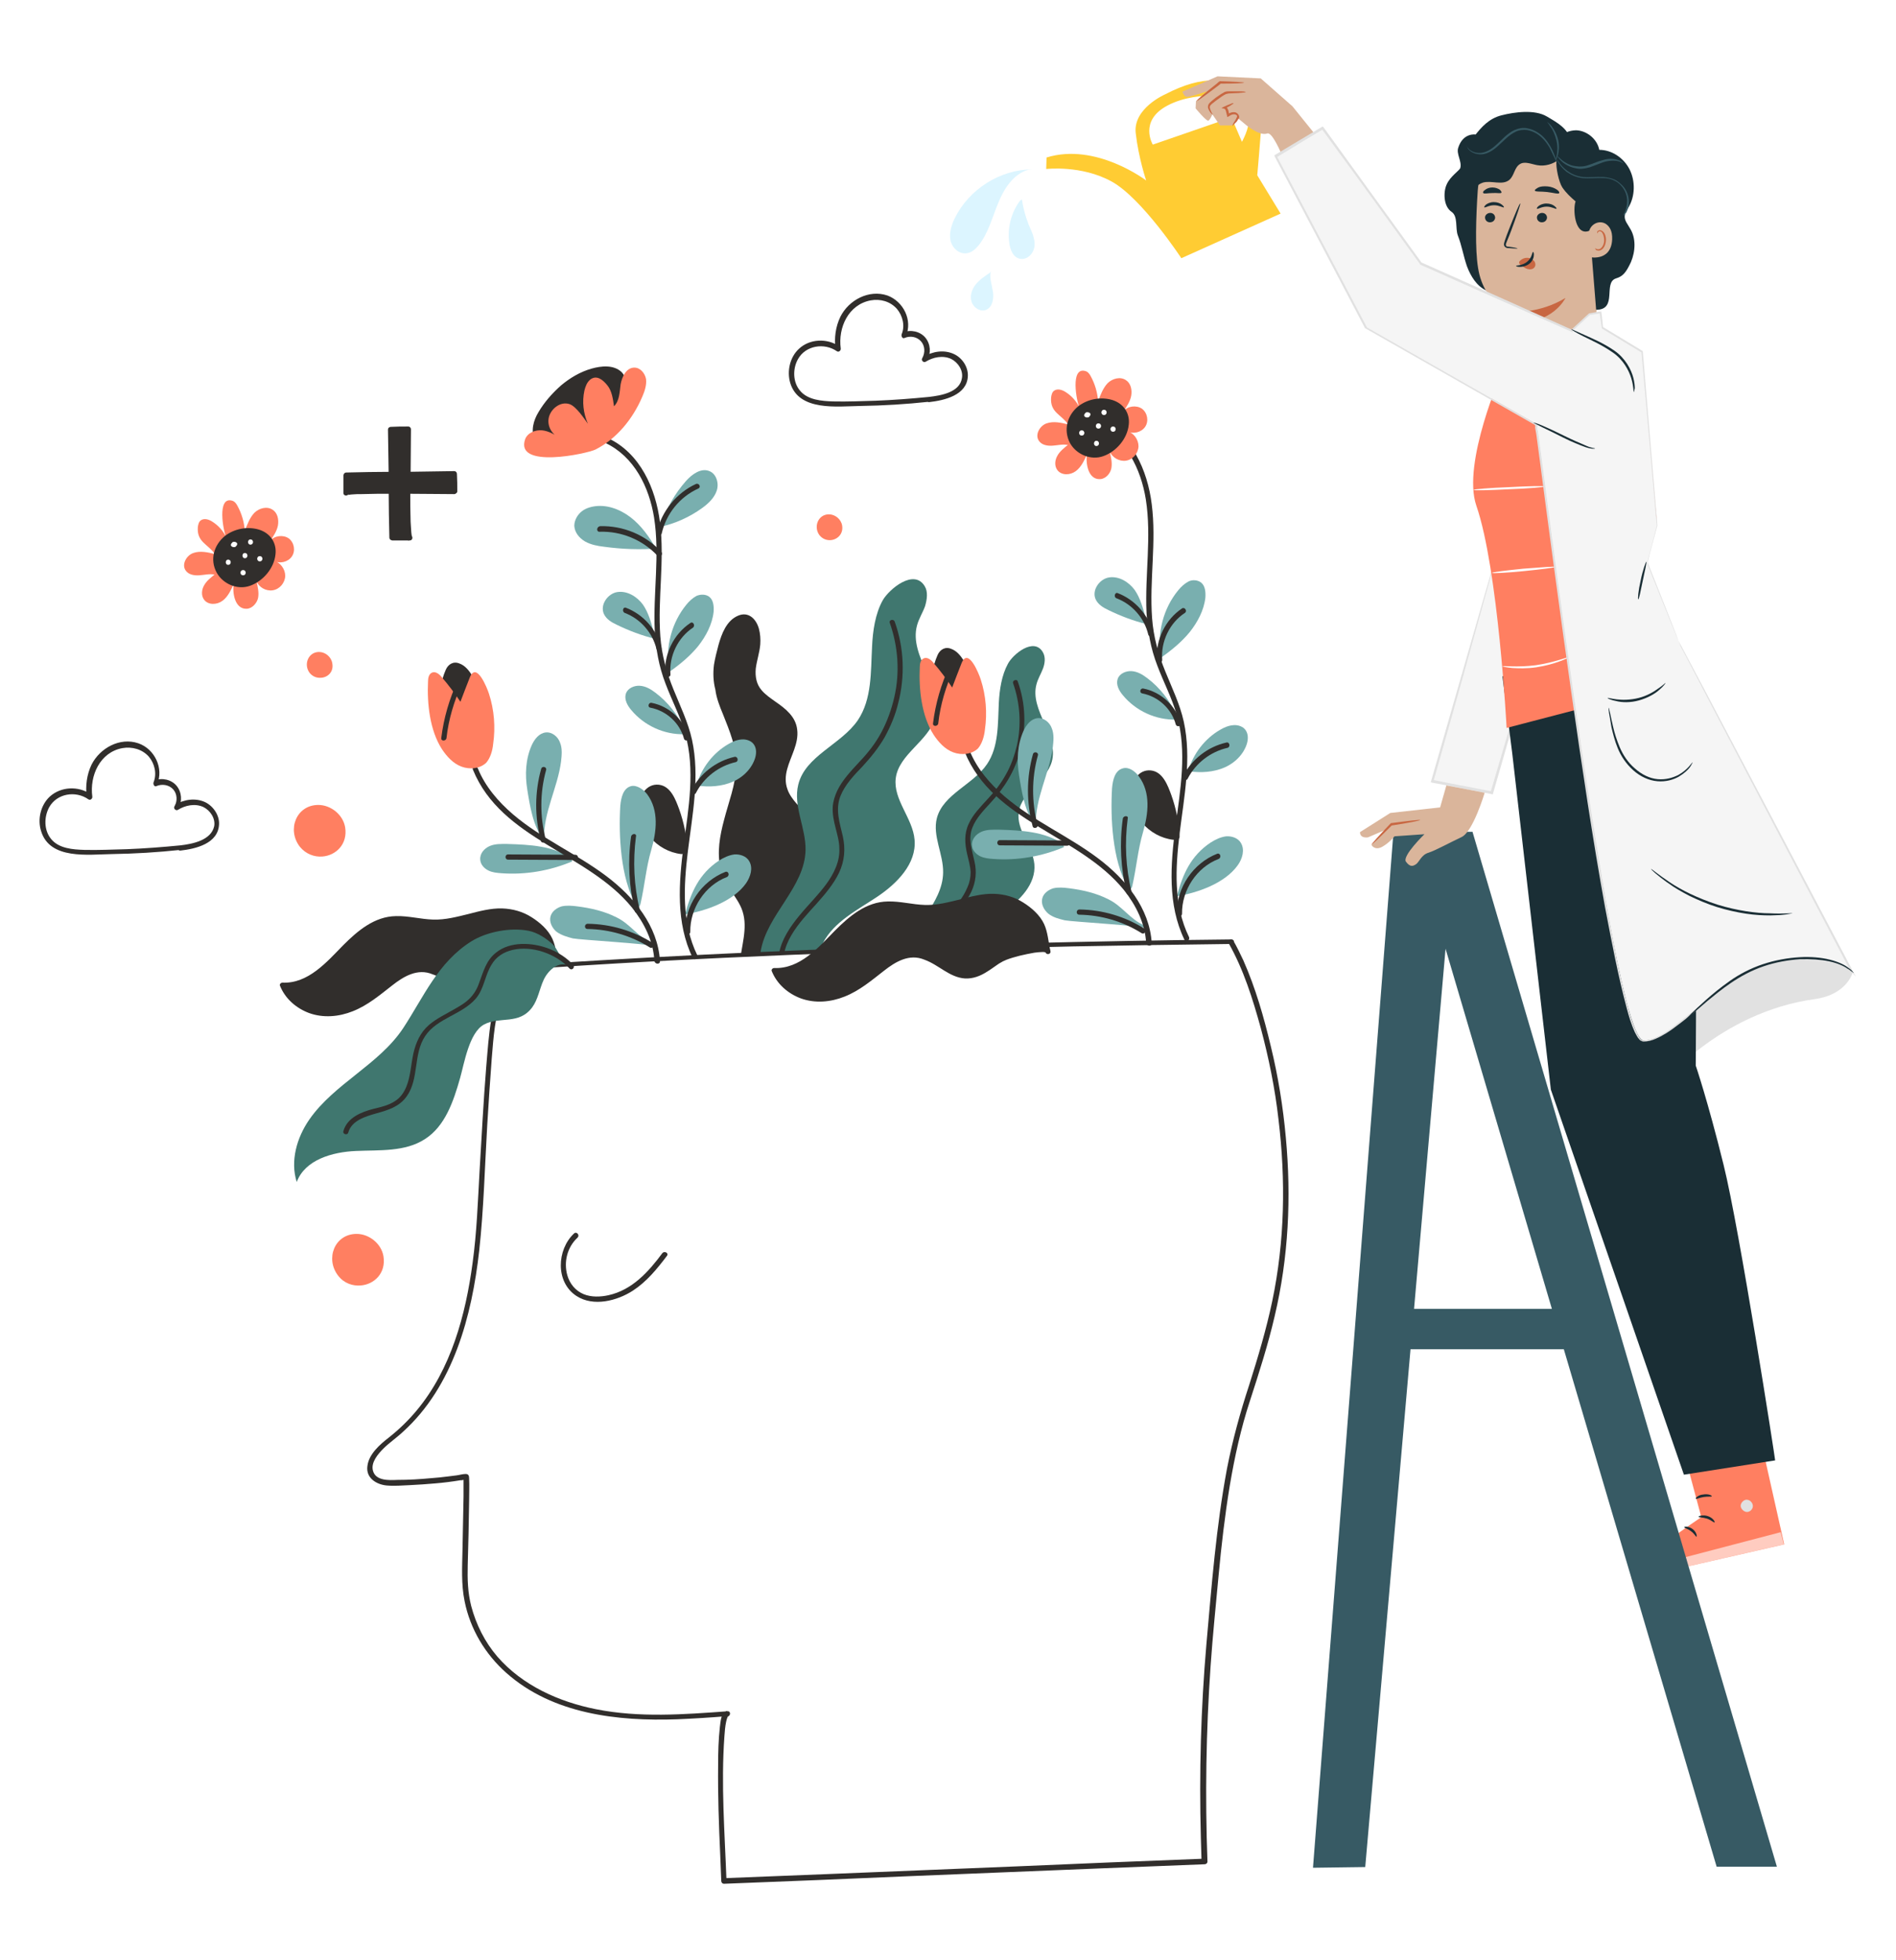 <svg xmlns="http://www.w3.org/2000/svg" xmlns:xlink="http://www.w3.org/1999/xlink" x="0px" y="0px" width="544.4px" height="562.4px" viewBox="0 0 544.4 562.4" style="enable-background:new 0 0 544.4 562.4;" xml:space="preserve"><style type="text/css">	.st0{fill:#606060;}	.st1{fill:#1C1368;}	.st2{fill:#FF7F61;}	.st3{fill:#FFDBD6;}	.st4{fill:#993399;}	.st5{fill:none;stroke:#993399;stroke-width:3;stroke-miterlimit:10;}	.st6{fill:#FFCC33;}	.st7{fill:none;stroke:#262626;stroke-width:2;stroke-miterlimit:10;}	.st8{fill:#FFCC33;stroke:#262626;stroke-width:2;stroke-miterlimit:10;}	.st9{fill:#FFFFFF;}	.st10{fill:none;stroke:#1C1368;stroke-width:2.668;stroke-linecap:round;stroke-miterlimit:10;}	.st11{fill:none;stroke:#000000;stroke-width:1.671;stroke-linecap:round;stroke-linejoin:round;stroke-miterlimit:10;}	.st12{fill:#DEE8EB;}	.st13{fill:none;stroke:#DEE8EB;stroke-miterlimit:10;}	.st14{fill:#E2D9E2;}	.st15{fill:none;stroke:#DEE8EB;stroke-width:0.852;stroke-miterlimit:10;}	.st16{fill:none;stroke:#262626;stroke-width:1.5;stroke-miterlimit:10;}	.st17{opacity:0.54;}	.st18{opacity:0.1;fill:#1C1368;}	.st19{fill:#B7B1CF;}	.st20{fill:#232323;}	.st21{fill:url(#SVGID_1_);}	.st22{fill:#262626;}	.st23{fill:#E1E1E1;}	.st24{opacity:0.3;fill:#FFFFFF;}	.st25{fill:#BA68C8;}	.st26{opacity:0.2;fill:#FF7F61;}	.st27{opacity:0.2;}	.st28{fill:#D6D9DB;}	.st29{fill:#F0F0F0;}	.st30{opacity:0.65;fill:#FFFFFF;}	.st31{opacity:0.1;fill:#1E1E1E;}	.st32{fill:#EFE4D8;}	.st33{fill:#B9624E;}	.st34{fill:#020202;}	.st35{fill:#D1DEDC;}	.st36{fill:#E6D5C2;}	.st37{fill:#636160;}	.st38{fill:#060633;}	.st39{fill:#66192D;}	.st40{opacity:0.3;}	.st41{fill:#FF8048;}	.st42{opacity:0.3;fill:#FFCC33;}	.st43{fill:none;stroke:#993399;stroke-width:2.015;stroke-linecap:round;stroke-miterlimit:10;}	.st44{fill:none;}	.st45{fill:#E2A720;}	.st46{fill:#504ABF;}	.st47{fill:#5F5C80;}	.st48{fill:#56507C;}	.st49{fill:#A8A8A8;}	.st50{fill:#28BF63;}	.st51{fill:#993399;fill-opacity:0.32;}	.st52{fill:#FFC353;}	.st53{fill:#FFB748;}	.st54{fill:#FFCA7A;}	.st55{fill:#654735;}	.st56{fill:#2C2C2C;}	.st57{fill:#18183F;}	.st58{fill:none;stroke:#FFFFFF;stroke-width:2.331;stroke-miterlimit:10;}	.st59{fill:none;stroke:#993399;stroke-width:2.331;stroke-miterlimit:10;}	.st60{clip-path:url(#SVGID_00000107559019957123157570000010889716417486937251_);}	.st61{fill:none;stroke:#000000;stroke-width:0.539;stroke-linecap:round;stroke-linejoin:round;stroke-miterlimit:10;}	.st62{fill:none;stroke:#000000;stroke-width:0.539;stroke-miterlimit:10;}	.st63{fill:#1A2E35;}	.st64{fill:#EFE4D8;stroke:#000000;stroke-width:0.448;stroke-miterlimit:10;}	.st65{fill:#EFE4D8;stroke:#000000;stroke-width:0.448;stroke-linecap:round;stroke-linejoin:round;stroke-miterlimit:10;}	.st66{fill:#375A64;}	.st67{fill:url(#SVGID_00000105417297251651322430000006975960149984454019_);}	.st68{fill:none;stroke:#000000;stroke-miterlimit:10;}	.st69{fill:#983398;}	.st70{fill:#FFCB33;}			.st71{clip-path:url(#SVGID_00000011018472276968960750000003434987184232586142_);fill:url(#SVGID_00000104676938127129949850000002176211813751158974_);}	.st72{fill:#E9E0E9;}	.st73{fill:url(#SVGID_00000171696376061443237570000008643958692638286464_);}	.st74{fill:#FFC3A8;}	.st75{fill:#009357;}	.st76{fill:#00743B;}	.st77{fill:#FF8000;}	.st78{fill:#FFAC00;}	.st79{fill:#CC1326;}	.st80{fill:#FF402C;}	.st81{fill:#FF8262;}	.st82{fill:#37202C;}	.st83{fill:#FF6A44;}	.st84{fill:#006BFF;}	.st85{fill:#0046C4;}	.st86{opacity:0.8;}	.st87{fill:#603625;}	.st88{fill:#420602;}	.st89{fill:#9E4E0E;}	.st90{fill:#802B00;}	.st91{fill:url(#SVGID_00000110466713619136732820000013912585357343107969_);}	.st92{fill:url(#SVGID_00000164482757696910578710000003381707157865315258_);}	.st93{fill:#FFFFFF;stroke:#000000;stroke-width:0.9;stroke-miterlimit:10;}	.st94{fill:#BA68C8;stroke:#BA68C8;stroke-miterlimit:10;}	.st95{opacity:0.7;fill:#FFDBD6;}	.st96{fill:#DBBC9E;}	.st97{fill:#AA6550;}	.st98{fill:#C3A68E;}	.st99{fill:#FAFAFA;}	.st100{fill:none;stroke:#4E585D;stroke-width:5.000000e-02;stroke-miterlimit:10;}	.st101{fill:#B78876;}	.st102{fill:#D4C3B1;}	.st103{fill:#EB996E;}	.st104{fill:none;stroke:#000000;stroke-width:0.25;stroke-miterlimit:10;}	.st105{fill:none;stroke:#4E585D;stroke-miterlimit:10;}	.st106{fill:#E8505B;}	.st107{clip-path:url(#SVGID_00000028310103612873159010000000760344338759751856_);}	.st108{fill:none;stroke:#000000;stroke-width:0.75;stroke-linecap:round;stroke-linejoin:round;stroke-miterlimit:10;}	.st109{fill:none;stroke:#1A2E35;stroke-miterlimit:10;}	.st110{fill:#DAB59B;}	.st111{fill:#A36957;}	.st112{fill:#1E1D1C;}	.st113{fill:#D5D1CF;}	.st114{fill:#BBB7B7;}	.st115{fill:#455A64;}	.st116{fill:#C3B3C4;}			.st117{clip-path:url(#SVGID_00000134966199270998049960000000922335435682222232_);fill:url(#SVGID_00000128485041999409039650000004420068419488455048_);}	.st118{opacity:0.2;fill:#FFCC33;}	.st119{fill:url(#SVGID_00000162338724334172468760000000594868199237818021_);}	.st120{clip-path:url(#SVGID_00000138549712554290523200000006366040019325784711_);fill:#48314D;}	.st121{clip-path:url(#SVGID_00000138549712554290523200000006366040019325784711_);fill:#E2C3A5;}	.st122{clip-path:url(#SVGID_00000138549712554290523200000006366040019325784711_);fill:#D7B292;}	.st123{clip-path:url(#SVGID_00000138549712554290523200000006366040019325784711_);}	.st124{clip-path:url(#SVGID_00000138549712554290523200000006366040019325784711_);fill:#F5DEF6;}	.st125{clip-path:url(#SVGID_00000138549712554290523200000006366040019325784711_);fill:#983398;}	.st126{clip-path:url(#SVGID_00000138549712554290523200000006366040019325784711_);fill:#523857;}	.st127{fill:none;stroke:#C3997A;stroke-width:0.5;stroke-linecap:round;stroke-linejoin:round;stroke-miterlimit:10;}	.st128{clip-path:url(#SVGID_00000134938893616907520210000004335824290973810080_);fill:#48314D;}	.st129{clip-path:url(#SVGID_00000134938893616907520210000004335824290973810080_);fill:#E2C3A5;}	.st130{clip-path:url(#SVGID_00000134938893616907520210000004335824290973810080_);fill:#D7B292;}	.st131{clip-path:url(#SVGID_00000134938893616907520210000004335824290973810080_);}	.st132{clip-path:url(#SVGID_00000134938893616907520210000004335824290973810080_);fill:#F5DEF6;}	.st133{clip-path:url(#SVGID_00000134938893616907520210000004335824290973810080_);fill:#983398;}	.st134{clip-path:url(#SVGID_00000134938893616907520210000004335824290973810080_);fill:#523857;}	.st135{clip-path:url(#SVGID_00000134938893616907520210000004335824290973810080_);fill:#E1E1E1;}	.st136{clip-path:url(#SVGID_00000134938893616907520210000004335824290973810080_);fill:#FFFFFF;}	.st137{clip-path:url(#SVGID_00000134938893616907520210000004335824290973810080_);fill:#FF7F61;}	.st138{fill:#DA715D;}	.st139{fill:#F6EBDF;}	.st140{fill:#C2BEBE;}	.st141{fill:#F8D9C2;}	.st142{fill:#48314D;}	.st143{fill:#E2C3A5;}			.st144{fill:none;stroke:#000000;stroke-width:0.93;stroke-linecap:round;stroke-linejoin:round;stroke-miterlimit:10;stroke-dasharray:5.072;}	.st145{fill:none;stroke:#000000;stroke-width:0.93;stroke-linecap:round;stroke-linejoin:round;stroke-miterlimit:10;}	.st146{fill:#5550A8;}	.st147{fill:url(#SVGID_00000160908173340067750910000007735640864231101600_);}	.st148{fill:url(#SVGID_00000090977299923635109870000006089187068006626434_);}	.st149{fill:none;stroke:#903390;stroke-width:2;stroke-linecap:round;stroke-linejoin:round;}	.st150{fill:none;stroke:#FF7F61;stroke-width:0.5;stroke-miterlimit:10;}	.st151{fill:#1B1533;}	.st152{fill:#8076AA;}	.st153{fill:#4F4F4F;}	.st154{clip-path:url(#SVGID_00000101093987739602588190000003402917512066823836_);}	.st155{clip-path:url(#SVGID_00000029017501494742044890000014684694166358447498_);}	.st156{fill:#FF6400;}	.st157{fill:#FFFFFF;stroke:#7C7C7C;stroke-miterlimit:10;}	.st158{clip-path:url(#SVGID_00000096032614741848909870000003439412918944953007_);}	.st159{clip-path:url(#SVGID_00000075124821308941725610000013262650509178683271_);}	.st160{clip-path:url(#SVGID_00000174572836123044528170000009668764074261022621_);}	.st161{clip-path:url(#SVGID_00000180352432827262657140000001754482909096691368_);}	.st162{clip-path:url(#SVGID_00000103952942613533367510000015834502720928111527_);}	.st163{clip-path:url(#SVGID_00000121261265845368181760000014145785063253195963_);}	.st164{clip-path:url(#SVGID_00000135649809195327772710000011504875923215099555_);}	.st165{clip-path:url(#SVGID_00000147200285965822901690000016575449429285215413_);}	.st166{fill:none;stroke:#7C7C7C;stroke-miterlimit:10;}	.st167{stroke:#000000;stroke-width:0.5;stroke-miterlimit:10;}	.st168{fill:#FFB493;}	.st169{opacity:0.4;}	.st170{opacity:0.5;}	.st171{opacity:0.6;}	.st172{fill:#E18F6E;}	.st173{fill:none;stroke:#262626;stroke-miterlimit:10;}	.st174{fill:url(#SVGID_00000143603227753945360140000010167585329397113487_);}	.st175{fill:url(#SVGID_00000034805215147231496570000003760113941901427592_);}	.st176{fill-rule:evenodd;clip-rule:evenodd;fill:#E2D9E2;}	.st177{fill-rule:evenodd;clip-rule:evenodd;fill:#FFDBD6;}	.st178{fill:#CA8072;}	.st179{fill:#7C4235;}	.st180{fill:#BB807C;}	.st181{fill:#959595;}	.st182{fill-rule:evenodd;clip-rule:evenodd;fill:#CDA598;}	.st183{fill-rule:evenodd;clip-rule:evenodd;fill:#D9AD9C;}	.st184{fill-rule:evenodd;clip-rule:evenodd;fill:#518080;}	.st185{fill-rule:evenodd;clip-rule:evenodd;fill:#40776F;}	.st186{fill-rule:evenodd;clip-rule:evenodd;fill:#FF9275;}	.st187{fill-rule:evenodd;clip-rule:evenodd;fill:#EFE4D8;}	.st188{fill-rule:evenodd;clip-rule:evenodd;fill:#C3AE9A;}	.st189{fill:#C3AE9A;}	.st190{fill-rule:evenodd;clip-rule:evenodd;fill:#E6D5C2;}	.st191{fill-rule:evenodd;clip-rule:evenodd;}	.st192{fill-rule:evenodd;clip-rule:evenodd;fill:#FF7F61;}	.st193{fill-rule:evenodd;clip-rule:evenodd;fill:#FFA785;}	.st194{fill-rule:evenodd;clip-rule:evenodd;fill:#CBC8C7;}	.st195{fill-rule:evenodd;clip-rule:evenodd;fill:#E1E1E1;}	.st196{fill-rule:evenodd;clip-rule:evenodd;fill:#D5D5D5;}	.st197{fill-rule:evenodd;clip-rule:evenodd;fill:#131313;}	.st198{fill-rule:evenodd;clip-rule:evenodd;fill:#F0E0D8;}	.st199{fill-rule:evenodd;clip-rule:evenodd;fill:#FFF0EE;}	.st200{fill-rule:evenodd;clip-rule:evenodd;fill:#0A1A36;}	.st201{fill-rule:evenodd;clip-rule:evenodd;fill:#FFFFFF;}	.st202{fill:url(#SVGID_00000101814629269481658430000007437413535897371032_);}	.st203{fill:url(#SVGID_00000137096260959723632730000013406674542024419740_);}	.st204{opacity:0.42;fill:#606060;}	.st205{clip-path:url(#SVGID_00000058560983373747353930000001586885073079014540_);}	.st206{clip-path:url(#SVGID_00000084503586049438764870000002492592579599115157_);}	.st207{clip-path:url(#SVGID_00000080202015955664077840000010192417569963490189_);}	.st208{clip-path:url(#SVGID_00000168832307666232675540000017560873060932395672_);}	.st209{clip-path:url(#SVGID_00000120559565366506712580000015247931921346410890_);fill:#FF7F61;}	.st210{fill:#FFFFFF;stroke:#FF96FE;stroke-width:2;stroke-linecap:round;stroke-linejoin:round;stroke-miterlimit:10;}	.st211{fill:#FF96FE;}	.st212{fill:none;stroke:#FF96FE;stroke-width:2;stroke-linecap:round;stroke-linejoin:round;stroke-miterlimit:10;}	.st213{fill:#FF5473;}	.st214{fill:#00836F;}	.st215{fill:none;stroke:#00836F;stroke-width:1.5;stroke-linecap:round;stroke-linejoin:round;stroke-miterlimit:10;}	.st216{fill:#00836F;stroke:#2C2C2C;stroke-width:1.5;stroke-linecap:round;stroke-linejoin:round;stroke-miterlimit:10;}	.st217{fill:none;stroke:#2C2C2C;stroke-width:1.5;stroke-linecap:round;stroke-linejoin:round;stroke-miterlimit:10;}	.st218{fill:#FFCDCD;}	.st219{fill:#FFFFFF;stroke:#2C2C2C;stroke-width:1.5;stroke-linecap:round;stroke-linejoin:round;stroke-miterlimit:10;}	.st220{fill:#FFCDCD;stroke:#2C2C2C;stroke-width:1.5;stroke-linecap:round;stroke-linejoin:round;stroke-miterlimit:10;}	.st221{fill:#FF5473;stroke:#2C2C2C;stroke-width:1.5;stroke-linecap:round;stroke-linejoin:round;stroke-miterlimit:10;}	.st222{fill:none;stroke:#FF96FE;stroke-width:1.5;stroke-linecap:round;stroke-linejoin:round;}	.st223{fill:none;stroke:#FF96FE;stroke-width:1.5;stroke-linecap:round;stroke-linejoin:round;stroke-dasharray:4.26,4.26;}	.st224{fill:none;stroke:#FF96FE;stroke-width:1.5;stroke-linecap:round;stroke-linejoin:round;stroke-dasharray:4.186,4.186;}	.st225{fill:none;stroke:#FF96FE;stroke-width:1.5;stroke-linecap:round;stroke-linejoin:round;stroke-dasharray:4.158,4.158;}	.st226{fill:#2C2C2C;stroke:#2C2C2C;stroke-width:1.5;stroke-linecap:round;stroke-linejoin:round;stroke-miterlimit:10;}	.st227{fill:none;stroke:#FFFFFF;stroke-width:1.5;stroke-linecap:round;stroke-linejoin:round;stroke-miterlimit:10;}	.st228{fill:#ECECEC;}	.st229{fill:#F5F5F5;}	.st230{opacity:0.7;}	.st231{fill:none;stroke:#7A9198;stroke-miterlimit:10;}	.st232{fill:#C86742;}	.st233{fill:#FFE7DF;}	.st234{fill:#87D3F6;}	.st235{fill:none;stroke:#4A1434;stroke-width:0.1;stroke-miterlimit:10;}	.st236{fill:#312E2C;}	.st237{fill:#79AFAF;}	.st238{fill:#E0C177;}	.st239{fill:#013563;}	.st240{opacity:0.55;}	.st241{fill:#DA704F;}	.st242{opacity:0.42;}	.st243{clip-path:url(#SVGID_00000017518349735731594440000008986904919831283859_);fill:#FC6848;}	.st244{fill:#FDA6B6;}	.st245{fill:url(#);}	.st246{fill:#FFBF9D;}	.st247{fill:#FF9A6C;}	.st248{fill:#FF735D;}	.st249{fill:none;stroke:#FFE7DF;stroke-miterlimit:10;}	.st250{fill:#D1BBA6;}	.st251{fill:#DDECF2;}	.st252{fill:#518080;}	.st253{fill:#FFE8E3;}	.st254{fill:#ACD2DD;}	.st255{fill:#D8B08F;}	.st256{fill:#DCF5FF;}	.st257{fill:#40776F;}	.st258{fill:#EFE6EF;}	.st259{fill:#97B9C1;}	.st260{fill:#EF664B;}	.st261{fill:#E85F43;}</style><g id="web"></g><g id="header"></g><g id="gris"></g><g id="anotaaciones"></g><g id="Capa_5"></g><g id="Capa_6"></g><g id="Capa_7">	<g>		<g>			<defs>				<path id="SVGID_00000043425648071313324670000008775716529605079428_" d="M707-555.7c198-128.9,392.7-125.5,569.2,22.6     c72.3-49,183-20.3,293.6,6.8c84.8,20.8,172.4,65,259.4,73c271.3,24.7,251.4-40.7,338.6-122c13.2,52.7,32.7,181.2-7.2,218.1     c-27.5,25.5-68.7,571.5-106.2,571.8c-448.6,3.8-897.3,39.8-1345.6,22.6c-0.2-8.5-0.4-603.9-0.6-612.4L707-555.7z"></path>			</defs>			<clipPath id="SVGID_00000011752302477735746260000017654623511058559633_">				<use xlink:href="#SVGID_00000043425648071313324670000008775716529605079428_" style="overflow:visible;"></use>			</clipPath>		</g>		<g>			<defs>				<path id="SVGID_00000093862181352137832930000012648398005610909868_" d="M700.9-494.4c196.7-129.3,386.3-84.5,561.6,64.1     c71.8-49.2,185.5-61.8,295.5-34.6c84.3,20.8,163.6,44.7,250,52.6c269.4,24.7,249.8-40.9,336.4-122.4     c13.1,52.9,40.1,389.6,0.4,426.7c-27.3,25.5-68.2,792.5-105.5,792.9c-445.6,3.9-891.3,40-1336.6,22.7     c-0.2-8.5-0.4-825.1-0.6-833.6L700.9-494.4z"></path>			</defs>			<clipPath id="SVGID_00000056394828658033664570000011588710433183436723_">				<use xlink:href="#SVGID_00000093862181352137832930000012648398005610909868_" style="overflow:visible;"></use>			</clipPath>			<g style="clip-path:url(#SVGID_00000056394828658033664570000011588710433183436723_);">									<image style="overflow:visible;" width="4961" height="5063" transform="matrix(0.213 0 0 0.215 512.577 -409.976)">				</image>			</g>		</g>	</g>	<g>		<g>			<g>				<path class="st236" d="M177.9,107.4c4.1,4.3-1.8,11.1-4.7,14.2c-3.2,3.4-19.1,11.5-19.5,2.1c-0.1-2.1,0.9-4.1,2.1-5.8     c3.8-5.7,9.5-10.7,16.4-11.7C174.2,105.8,176.5,105.9,177.9,107.4z"></path>				<g>					<path class="st236" d="M177.4,107.9c3.5,3.9-1.5,9.6-4.1,12.4c-2.2,2.4-5.2,4-8.1,5.3c-1.7,0.7-3.5,1.3-5.3,1.6      c-1.3,0.2-3,0.2-4.1-0.6c-1.5-1.2-1.4-3.5-0.9-5.2c0.9-2.9,3.1-5.5,5.2-7.7c2.3-2.4,5-4.5,8.1-5.7      C170.7,106.9,175.1,105.6,177.4,107.9c0.7,0.7,1.7-0.4,1.1-1.1c-2.3-2.2-5.9-1.8-8.7-1c-3.2,0.9-6.2,2.7-8.7,4.8      c-2.5,2.2-4.8,4.8-6.5,7.7c-1.4,2.3-2.3,5.4-1,7.9c1.8,3.6,6.9,2.5,10,1.5c2.1-0.7,4.1-1.6,6-2.7c1.4-0.8,2.9-1.7,4.1-2.9      c3.5-3.6,9.2-10.4,4.8-15.3C177.8,106.1,176.8,107.2,177.4,107.9z"></path>				</g>			</g>			<g>				<path class="st236" d="M208.3,204.8c1.7,4.3,3.5,8.6,3.8,13.1c0.3,5.8-1.8,11.3-3.4,16.9s-2.6,11.7-0.3,17     c1.5,3.3,4.2,6,5.3,9.5c1.2,3.8,0.4,8-0.3,11.9c-0.7,4-1.1,8.3,0.9,11.8c2,3.5,7.4,5.1,10.1,2.2c1.9-2.1,1.6-5.4,1.6-8.2     c-0.1-5.6,1.4-11.2,4.1-16.1c1.8-3.2,4.1-6.1,5.8-9.3c1.7-3.2,2.8-7,1.8-10.6c-2.1-7.5-12.6-11-13.2-18.8     c-0.5-5.8,5-11.4,2.9-16.7c-1.9-4.9-8.8-6.2-10.9-11c-1.5-3.5,0.1-7.4,0.7-11.1c0.6-3.9-1.2-10.4-5.9-7.8     c-3.7,2.1-4.8,8.2-5.7,12C204.5,194.9,206.3,199.7,208.3,204.8z"></path>				<g>					<path class="st236" d="M207.6,205c1.9,4.8,4,9.7,3.8,15c-0.2,5.3-2.2,10.2-3.5,15.3c-1.2,4.5-2.1,9.3-1,14      c0.5,2.3,1.7,4.4,3,6.3c1.2,1.9,2.6,3.7,3.3,5.9c1.6,4.9-0.4,10.1-0.8,15.1c-0.3,4,0.2,8.5,3.6,11.1c2.6,2,6.8,2.6,9.2,0      c1.3-1.5,1.7-3.4,1.8-5.3c0.1-2.3-0.1-4.6,0.2-6.9c0.5-5.1,2.3-9.9,5.1-14.2c2.7-4.2,5.9-8.2,6.7-13.2      c0.6-3.9-0.6-7.3-3.1-10.3c-2.2-2.6-5-4.7-7.3-7.3c-1-1.2-2-2.5-2.5-4c-0.7-1.9-0.6-3.8-0.1-5.7c1-3.8,3.4-7.4,2.9-11.4      c-0.4-3.7-3.3-6-6.2-8c-1.4-1-2.9-2-4-3.3c-1.5-1.7-1.9-3.9-1.7-6.2c0.3-2.4,1.1-4.6,1.3-7c0.1-1.5,0-3-0.4-4.5      c-0.8-2.8-3-5-6-3.7c-3.3,1.4-4.7,5.2-5.6,8.4c-0.5,1.9-1,3.8-1.3,5.7c-0.3,2.4-0.2,4.8,0.4,7.1      C205.7,200.3,206.6,202.6,207.6,205c0.4,0.9,1.8,0.5,1.4-0.4c-1.8-4.6-3.7-9.5-2.6-14.5c0.7-3.3,1.4-6.9,3.3-9.8      c0.8-1.2,2.2-2.6,3.7-2.6c1.3-0.1,2.1,1,2.5,2.1c1.5,3.5,0.2,7-0.4,10.5c-0.4,2.2-0.5,4.4,0.4,6.5c0.6,1.5,1.7,2.7,2.9,3.7      c2.5,2,5.8,3.5,7.4,6.3c2,3.4,0,7.4-1.2,10.8c-1.2,3.4-1.9,6.9-0.3,10.3c2.8,5.7,9.6,8.4,11.9,14.5c1.7,4.5-0.3,9.2-2.7,13.1      c-2.5,4.1-5.3,7.9-6.9,12.5c-0.8,2.2-1.3,4.4-1.6,6.7c-0.3,2.2-0.2,4.4-0.2,6.6c0,1.9-0.1,4.1-1.6,5.6c-1.2,1.2-3,1.4-4.5,0.9      c-4.2-1.1-5.7-5.3-5.6-9.2c0-4.7,1.7-9.2,1.5-13.9c-0.1-2.2-0.7-4.3-1.8-6.2c-1-1.9-2.3-3.5-3.4-5.4c-2.4-4.2-2.4-9.1-1.5-13.8      c0.9-4.7,2.8-9.2,3.8-13.9c1-4.7,0.8-9.3-0.6-13.9c-0.7-2.3-1.6-4.5-2.5-6.8C208.6,203.7,207.2,204.1,207.6,205z"></path>				</g>			</g>			<path class="st237" d="M189.1,158.7c-1.9-3.4-4-6.7-6.9-9.3c-2.9-2.6-6.7-4.4-10.5-4.2c-1.6,0.1-3.3,0.5-4.6,1.5    c-1.3,1-2.2,2.6-2.2,4.2c0.1,1.9,1.4,3.5,3.1,4.5c1.6,0.9,3.6,1.3,5.4,1.5c5.1,0.7,10.3,0.9,15.5,0.5"></path>			<path class="st237" d="M189.9,150.4c1.5-4.6,3.9-8.8,7.1-12.4c1.7-1.9,4.3-3.8,6.7-2.8c2,0.8,2.8,3.5,2.1,5.6    c-0.7,2.1-2.4,3.7-4.2,5c-3.6,2.6-7.8,4.5-12.1,5.4"></path>			<path class="st237" d="M187.7,181.4c-0.7-2.7-1.5-5.6-3.1-7.9c-1.7-2.3-4.5-4-7.3-3.6c-2.8,0.4-5.1,3.7-3.9,6.3    c0.7,1.5,2.2,2.4,3.7,3.1c3.5,1.7,7.2,3.1,10.9,4"></path>			<path class="st237" d="M192.1,192.2c-1.1-6.6,0.8-13.6,5-18.7c0.8-1,1.8-1.9,2.9-2.5c1.2-0.5,2.7-0.5,3.7,0.3    c1.2,1,1.3,2.8,1.2,4.3c-0.4,3.6-2.2,7-4.5,9.9c-2.3,2.8-5.2,5.2-8.2,7.3"></path>			<path class="st237" d="M196.5,209.3c-1.8-4.1-4.7-7.8-8.3-10.5c-1.3-1-2.8-1.9-4.5-2c-1.6-0.1-3.5,0.7-4,2.3    c-0.5,1.6,0.4,3.3,1.5,4.6c3.7,4.5,9.5,7.2,15.4,7"></path>			<path class="st237" d="M200,225.3c1.4-4.9,4.8-9.3,9.2-11.8c1.2-0.7,2.4-1.2,3.8-1.3c1.3-0.1,2.8,0.4,3.5,1.5    c0.8,1.2,0.7,2.8,0.2,4.2c-1.2,3.3-4.1,5.8-7.5,6.9c-3.3,1.1-6.9,1.1-10.4,0.4"></path>			<g>				<path class="st236" d="M196.7,244.2c-0.2-4.8-1.4-9.6-3.3-14c-0.8-1.9-2-3.9-4-4.3c-1.7-0.3-3.4,0.7-4.3,2.1     c-0.9,1.4-1.1,3.2-0.9,4.9c0.7,5.7,5.7,10.7,11.4,11.3"></path>				<g>					<path class="st236" d="M197.4,244.2c-0.2-4.1-1-8.1-2.4-12c-1-2.7-2.4-6.6-5.8-7c-3.6-0.4-5.7,3.2-5.8,6.3      c-0.1,3.2,1.2,6.3,3.2,8.7c2.3,2.7,5.5,4.5,9,4.9c1,0.1,0.9-1.4,0-1.5c-5.2-0.6-9.6-4.9-10.6-10c-0.5-2.6,0.3-7.1,3.8-6.9      c2.9,0.1,4.1,4.3,4.9,6.4c1.3,3.6,2,7.3,2.2,11.1C196,245.2,197.5,245.2,197.4,244.2L197.4,244.2z"></path>				</g>			</g>			<path class="st237" d="M214.2,253.5c-3.7,5.2-11.5,7.9-17.5,8.9c1.7-6.3,4-11.6,9.7-15.4c1.4-0.9,2.9-1.6,4.5-1.8    c1.6-0.1,3.4,0.5,4.2,1.9C216.3,249.1,215.5,251.6,214.2,253.5z"></path>			<path class="st257" d="M265.5,168.2c-3.1-5.1-10.2,0.9-12,4c-2.2,3.9-2.9,8.9-3.1,13.3c-0.4,7.3,0,15.1-4.1,21.2    c-4.8,7-15.1,10.2-17.1,18.5c-1.5,6.1,2.2,12.4,2.1,18.7c-0.2,10.8-11.2,18.6-12.9,29.2c-0.4,2.7-0.2,5.6,1.2,8    c1.4,2.3,4.1,4,6.8,3.7c3-0.4,5.3-3,6.6-5.7c1.3-2.7,1.9-5.8,3.3-8.5c3.2-6.1,9.8-9.4,15.5-13.2c5.7-3.8,11.4-9.5,10.8-16.4    c-0.5-6.2-6.2-11.5-5.4-17.7c0.9-6.9,9.4-10.6,11.3-17.3c2.5-8.9-7.6-17.6-5.2-26.5c0.5-1.9,1.6-3.6,2.3-5.5    C266.2,172,266.5,169.8,265.5,168.2z"></path>			<g>				<path class="st236" d="M255.5,178.8c2.4,6.8,2.9,14.2,1.3,21.2c-0.8,3.5-2,6.9-3.7,10.1c-1.7,3.2-3.9,6-6.4,8.6     c-2.3,2.5-4.8,5.1-6.3,8.2c-0.7,1.5-1.2,3.1-1.3,4.7c-0.1,2,0.3,4,0.8,5.9c0.5,2,1.1,4,1.1,6c0.1,1.8-0.3,3.7-1,5.4     c-1.4,3.5-3.9,6.4-6.3,9.1c-5.2,5.8-12.5,13.3-9.5,21.9c0.3,0.9,1.8,0.5,1.4-0.4c-2.8-7.9,4.1-14.9,8.9-20.2     c2.4-2.7,4.8-5.5,6.4-8.8c1.6-3.4,1.9-6.8,1.1-10.5c-0.9-3.9-2.2-7.6-0.7-11.5c1.3-3.3,3.9-6,6.3-8.5c2.4-2.6,4.6-5.3,6.4-8.4     c1.7-3.1,3.1-6.4,3.9-9.8c2-7.7,1.7-15.9-1-23.4C256.6,177.5,255.1,177.9,255.5,178.8L255.5,178.8z"></path>			</g>			<path class="st257" d="M299.4,187.1c-2.6-4.3-8.6,0.7-10,3.4c-1.8,3.3-2.4,7.4-2.6,11.1c-0.3,6.1,0,12.7-3.4,17.7    c-4,5.9-12.6,8.6-14.4,15.5c-1.3,5.1,1.9,10.3,1.8,15.6c-0.1,9-9.4,15.6-10.8,24.5c-0.4,2.3-0.2,4.7,1,6.7c1.2,2,3.4,3.4,5.7,3.1    c2.5-0.3,4.4-2.5,5.5-4.8c1.1-2.3,1.6-4.8,2.8-7.1c2.7-5.1,8.2-7.9,13-11.1c4.8-3.2,9.5-8,9-13.7c-0.5-5.2-5.2-9.7-4.5-14.9    c0.8-5.8,7.9-8.9,9.5-14.5c2.1-7.4-6.4-14.8-4.4-22.2c0.4-1.6,1.3-3,1.9-4.6C300,190.4,300.3,188.6,299.4,187.1z"></path>			<g>				<path class="st236" d="M290.9,196.1c2,5.7,2.4,11.9,1.1,17.8c-0.7,2.9-1.7,5.8-3.2,8.4c-1.5,2.7-3.3,5-5.4,7.2     c-1.9,2.1-4,4.2-5.2,6.8c-1.4,2.9-1.2,5.8-0.5,8.8c0.4,1.7,0.9,3.4,1,5.2c0,1.5-0.3,3-0.9,4.3c-1.2,2.9-3.2,5.3-5.3,7.6     c-4.4,4.9-10.5,11.2-7.9,18.4c0.3,0.9,1.8,0.5,1.4-0.4c-2.3-6.6,3.5-12.5,7.6-17c2-2.2,4-4.6,5.3-7.3c1.3-2.8,1.6-5.7,0.9-8.7     c-0.7-3.3-1.9-6.4-0.6-9.7c1.1-2.8,3.3-5,5.2-7.1c4.1-4.4,7.1-9.3,8.6-15.2c1.7-6.5,1.5-13.4-0.8-19.7     C292,194.8,290.6,195.2,290.9,196.1L290.9,196.1z"></path>			</g>			<g>				<path class="st236" d="M135.9,284.2c4.7,0.3,7.5-3.6,11.4-5.3c1.2-0.5,12-3.7,12.4-1.8c-1-4-0.4-6.7-3.5-10.1     c-2.8-3.1-6.7-5.3-10.9-5.6c-6.8-0.5-13.3,3.1-20.1,3.2c-4.5,0-9-1.6-13.4-0.8c-6.1,1-10.6,5.9-14.9,10.3s-9.5,8.9-15.7,8.6     c1.9,5,7.3,8.1,12.6,8.2c5.3,0.1,10.4-2.3,14.6-5.5c4.2-3.3,8.6-7.8,13.9-7.1C127.4,278.8,130.9,283.9,135.9,284.2z"></path>				<g>					<path class="st236" d="M135.9,285c2.3,0.1,4.4-0.7,6.4-2c1-0.6,1.9-1.3,2.8-1.9c0.4-0.3,0.9-0.6,1.3-0.8      c0.3-0.2,0.5-0.3,0.8-0.4c0.1-0.1,0.6-0.2,0.4-0.2c2.6-1,5.4-1.6,8.2-2.1c0.8-0.1,1.6-0.2,2.4-0.2c0.2,0,0.5,0,0.7,0.1      c0.2,0.1,0.2,0.1,0.1,0c0.3,0.9,1.7,0.5,1.4-0.4c-0.6-2.6-0.7-5.3-1.8-7.7c-1.2-2.6-3.6-4.7-6-6.2c-2.5-1.6-5.4-2.4-8.4-2.5      c-3.3-0.1-6.6,0.8-9.7,1.6c-3.3,0.8-6.6,1.7-10.1,1.6c-3.6-0.1-7.1-1.1-10.7-1c-6.2,0.1-11,4.2-15.2,8.4      c-4.7,4.8-10,11-17.4,10.7c-0.5,0-0.9,0.5-0.7,0.9c1.5,3.7,4.6,6.4,8.3,7.8c4.1,1.5,8.6,1.1,12.6-0.5c4.3-1.7,7.7-4.6,11.3-7.4      c3.3-2.6,7.3-5,11.6-3.2C128.4,281,131.4,284.6,135.9,285c1,0.1,1-1.4,0-1.5c-3.8-0.3-6.7-3.4-10-5c-3.5-1.7-7.1-1.4-10.5,0.6      c-3.8,2.2-6.7,5.4-10.4,7.7c-3.8,2.3-8.3,3.8-12.8,3.1c-4.3-0.6-8.6-3.3-10.2-7.5c-0.2,0.3-0.5,0.6-0.7,0.9      c6.1,0.3,11.2-3.8,15.2-7.8c4-4,8-9,13.7-10.7c3.3-1,6.7-0.5,10,0c3.3,0.5,6.5,0.6,9.8-0.1c6.2-1.2,12.5-4.1,18.8-1.9      c3.1,1.1,6.2,3.3,8,6.1c1.6,2.5,1.6,5.6,2.2,8.4c0.5-0.1,1-0.3,1.4-0.4c-0.3-1.1-1.8-1.2-2.7-1.1c-1.7,0.1-3.4,0.4-5.1,0.8      c-1.5,0.4-3.1,0.8-4.6,1.2c-1.7,0.5-3.1,1.4-4.5,2.4c-2.3,1.6-4.7,3.3-7.7,3.2C135,283.4,135,284.9,135.9,285z"></path>				</g>			</g>			<path class="st237" d="M164.5,269.3c1.8,0.4,22.7,1.6,22.7,2.2c0-0.3,0-0.6,0-0.8c-3.9-1.7-6.2-5.5-10.1-7.4    c-3.5-1.8-7.4-2.7-11.4-3.2c-1.5-0.2-3-0.3-4.4,0c-1.4,0.4-2.8,1.4-3.2,2.8c-0.5,1.6,0.4,3.4,1.7,4.5    C161.2,268.4,162.9,268.9,164.5,269.3z"></path>			<path class="st237" d="M185.8,227.9c3.5,4.7,2.7,10.8,1.2,16c-1.5,5.1-1.9,10.3-3.1,15.5c-0.1,0.3-0.2,0.7-0.5,0.8    c-0.4,0.1-0.7-0.3-0.9-0.7c-4.3-7.6-4.9-19.7-4.4-28.2c0.2-2.3,0.8-5.1,3.1-5.7C182.8,225.2,184.7,226.5,185.8,227.9z"></path>			<path class="st237" d="M164,246.3c-5.2-3.6-12-3.9-18.3-4.1c-1.7,0-3.5-0.1-5.1,0.6c-1.6,0.7-2.9,2.2-2.7,4    c0.1,1.3,1.1,2.4,2.3,3c1.2,0.6,2.5,0.7,3.8,0.8c6.9,0.5,13.9-0.7,20.3-3.4"></path>			<path class="st237" d="M161.1,218.5c-1,7.7-5.1,14.6-4.9,22.5c-3.1-3.4-4.1-10-4.8-14.4c-0.7-4.3-0.5-8.8,1.3-12.8    c0.8-1.7,2.1-3.4,4-3.6c1.8-0.2,3.5,1.2,4.1,2.9C161.5,214.8,161.3,216.7,161.1,218.5z"></path>			<g>				<path class="st9" d="M353.6,270.3c-68.9,0.8-137.3,2.7-206,7.5c-3.2,5.1-5.4,10.8-6.1,16.9c-2.1,18.6-2.6,37.5-3.8,56.3     c-1.5,23-7.2,48-25.4,62.1c-3.5,2.7-7.9,7.4-4.9,10.8c1.4,1.6,3.8,1.7,5.9,1.7c7-0.1,13.9-0.7,20.8-1.8c0.2,0-0.3,24-0.4,26.8     c-0.4,9.8,3.3,19.6,10.1,26.8c8,8.3,19.3,12.8,30.7,14.4c11.4,1.7,23,0.8,34.5,0c-3.5,0.3-1.1,44.8-1,48c46-1.9,92-3.7,138-5.6     c-0.9-22.2-0.3-44.5,1.8-66.7c2-21.4,3.7-45.4,10.5-65.9c6.1-18.5,10.8-35.2,11-55.3c0.3-20.1-2.7-40.2-8.8-59.3     C358.7,281.2,356.6,275.5,353.6,270.3z"></path>				<g>					<path class="st236" d="M353.6,269.6c-20.2,0.2-40.4,0.6-60.6,1.1c-20.1,0.5-40.3,1.1-60.4,1.9c-20.1,0.8-40.3,1.8-60.4,3      c-5.1,0.3-10.2,0.6-15.2,1c-2.5,0.2-5,0.3-7.5,0.5c-0.8,0.1-1.9-0.1-2.5,0.4c-0.7,0.7-1.1,1.9-1.6,2.7c-2,3.8-3.6,7.9-4.3,12.1      c-0.8,4.6-1.1,9.4-1.5,14c-0.8,9.9-1.3,19.8-1.9,29.8c-0.5,8.8-0.8,17.6-2,26.3c-2,15-6.2,30.5-16,42.3c-2.4,2.9-5.1,5.5-8,7.8      c-2.6,2-5.8,4.8-6.2,8.2c-0.5,3.4,2.5,5.3,5.5,5.6c2.2,0.2,4.5,0,6.7-0.1c2.4-0.1,4.9-0.3,7.3-0.5c2.4-0.2,4.8-0.5,7.2-0.9      c0.2,0,0.6,0,0.8-0.1c0.1,0,1.7-0.2,0.1-0.7c0,0,0-0.2,0-0.1c-0.1,0.1,0,0.4,0,0.5c0,1.7,0,3.3,0,5c-0.1,5.1-0.2,10.2-0.3,15.3      c-0.1,5-0.4,9.9,0.6,14.8c1.6,8,5.9,15.2,12,20.6c13.3,11.8,31.9,13.9,49,13.3c4.8-0.2,9.6-0.5,14.4-0.9c0-0.5,0-1,0-1.5      c-1.8,0.2-1.9,3.2-2.1,4.6c-0.4,3.6-0.5,7.2-0.5,10.8c-0.1,8.6,0.2,17.3,0.6,25.9c0.1,2.5,0.2,5,0.3,7.5c0,0.4,0.3,0.8,0.8,0.8      c17.9-0.7,35.8-1.4,53.7-2.2c18-0.7,36-1.5,54-2.2c10.1-0.4,20.2-0.8,30.3-1.2c0.4,0,0.8-0.3,0.8-0.8      c-0.7-18.7-0.4-37.4,0.9-56.1c0.6-8.7,1.5-17.3,2.3-26c0.8-8.6,1.8-17.2,3.2-25.7c1.4-8.3,3.2-16.5,5.8-24.4      c2.6-8,5.2-16.1,7.1-24.3c4-16.9,4.8-34.1,3.2-51.3c-0.8-8.8-2.2-17.5-4.3-26.1c-2-8.4-4.4-16.8-7.9-24.7      c-0.9-1.9-1.8-3.8-2.9-5.7c-0.5-0.8-1.8-0.1-1.3,0.8c4.3,7.6,6.9,16,9.2,24.3c2.3,8.6,4.1,17.4,5.1,26.3      c2.1,17.4,1.8,34.9-1.8,52.1c-1.7,8.1-4.1,16.1-6.6,24c-2.6,7.9-4.8,15.9-6.4,24.1c-3.1,16.6-4.4,33.5-5.9,50.3      c-1.6,18.5-2.1,37-1.6,55.5c0.1,2.3,0.1,4.6,0.2,6.9c0.2-0.2,0.5-0.5,0.8-0.8c-17.9,0.7-35.8,1.4-53.7,2.2      c-18,0.7-36,1.5-54,2.2c-10.1,0.4-20.2,0.8-30.3,1.2c0.2,0.2,0.5,0.5,0.8,0.8c-0.5-13.8-1.6-27.7-0.6-41.5      c0.1-1.4,0.2-2.8,0.5-4.2c0.1-0.4,0.2-0.9,0.4-1.3c0.1-0.3,0.3-0.3,0-0.2c0.9-0.1,1-1.6,0-1.5c-12.5,0.9-25.3,1.9-37.8-0.6      c-10.6-2.1-21.1-6.8-28.3-15.1c-3.6-4.2-6.1-9.2-7.5-14.5c-1-3.9-1.1-7.7-1-11.7c0.2-6.1,0.3-12.2,0.4-18.4      c0-2.2,0.1-4.4,0-6.6c0-0.7-0.2-1.2-1-1.2c-0.8,0-1.8,0.3-2.6,0.4c-0.8,0.1-1.6,0.2-2.4,0.3c-1.6,0.2-3.3,0.4-4.9,0.5      c-3.2,0.3-6.4,0.5-9.7,0.5c-2.4,0.1-6.2,0.3-7-2.6c-0.7-2.4,1.5-4.9,3-6.4c1.7-1.7,3.8-3.1,5.6-4.8      c14.5-13.1,19.8-33.3,21.9-52c1.3-11.9,1.6-24,2.3-36c0.4-6.4,0.8-12.8,1.3-19.2c0.5-6.1,0.9-12.2,3.1-18      c1-2.7,2.3-5.2,3.8-7.7c-0.2,0.1-0.4,0.2-0.6,0.4c26.7-1.9,53.4-3.3,80.2-4.4c26.8-1.1,53.7-1.8,80.5-2.4      c15.1-0.3,30.2-0.5,45.3-0.7C354.6,271.1,354.6,269.6,353.6,269.6z"></path>				</g>			</g>			<g>				<path class="st236" d="M164.8,354c-4.9,4.6-5.4,13.9,0.7,17.9c4.9,3.2,11.7,1.4,16.2-1.5c4-2.6,7-6.3,9.8-10     c0.6-0.8-0.7-1.5-1.3-0.8c-4,5.4-8.7,10.6-15.5,12.1c-2.3,0.5-4.9,0.6-7.1-0.3c-2.4-1-4-3-4.7-5.4c-1.1-3.9,0-8.1,2.9-10.8     C166.6,354.4,165.5,353.3,164.8,354L164.8,354z"></path>			</g>			<g>				<path class="st9" d="M336.2,183.4c-0.4-0.2-0.8-0.4-1.3-0.5c-0.1-0.1-0.2-0.1-0.3-0.1c-0.1,0-0.2,0-0.3,0     c-0.2,0-0.4,0.2-0.4,0.3c-0.1,0.2-0.1,0.4-0.1,0.6c0,0.1,0.1,0.1,0.1,0.2c0.1,0.1,0.2,0.2,0.3,0.3c0.4,0.2,0.8,0.4,1.3,0.5     c0.1,0.1,0.2,0.1,0.3,0.1c0.1,0,0.2,0,0.3,0c0.2,0,0.4-0.2,0.4-0.3c0.1-0.2,0.1-0.4,0.1-0.6c0-0.1-0.1-0.1-0.1-0.2     C336.4,183.6,336.3,183.5,336.2,183.4L336.2,183.4z"></path>			</g>			<g>				<path class="st236" d="M189.5,275.8c-0.6-10.1-7.5-18.4-15.3-24.3c-8.6-6.5-18.7-10.8-26.9-17.8c-4.2-3.6-8-8-10.1-13.2     c-0.4-0.9-1.8-0.5-1.4,0.4c8.2,20.1,32.9,23.8,45.7,39.6c3.5,4.4,6.1,9.6,6.4,15.3C188.1,276.8,189.6,276.8,189.5,275.8     L189.5,275.8z"></path>			</g>			<g>				<path class="st236" d="M136.6,198.9c0.3,5.9-7.7,9.8-9.3,2.7c-0.6-2.7,0.4-6.1,1.3-8.6c0.3-0.7,0.6-1.5,1.3-1.9     c1.3-0.8,3,0.3,4,1.5C135.3,194.4,136.5,196.6,136.6,198.9z"></path>				<g>					<path class="st236" d="M135.8,198.9c0.1,1.8-0.6,3.5-1.9,4.6c-0.6,0.5-1.2,0.9-2,1.1c-0.6,0.2-1.3,0.2-1.9-0.1      c-1.8-0.8-2.3-3.4-2.2-5.2c0.1-1.5,0.5-3,0.9-4.5c0.2-0.6,0.4-1.3,0.7-1.9c0.2-0.5,0.6-1.2,1.2-1.3c0.7-0.1,1.4,0.3,1.9,0.8      c0.6,0.5,1.1,1.2,1.6,1.8C135,195.6,135.7,197.2,135.8,198.9c0.1,1,1.6,1,1.5,0c-0.1-1.8-0.7-3.5-1.7-5c-0.9-1.4-2-2.9-3.7-3.5      c-1.7-0.7-3.2,0.2-3.9,1.8c-0.7,1.6-1.2,3.3-1.5,5c-0.5,2.7-0.5,6.2,1.9,8.1c1.6,1.3,3.8,1.1,5.5,0.1c2.2-1.4,3.5-3.9,3.3-6.4      C137.3,197.9,135.8,197.9,135.8,198.9z"></path>				</g>			</g>			<path class="st2" d="M141.6,213.5c0.7-4.8,0.3-9.8-1.2-14.4c-0.5-1.6-3.6-9.4-5.5-4.7c-0.9,2.3-1.8,4.6-2.7,7    c-1.6-2.4-3.4-4.8-5.3-7c-0.7-0.9-1.8-1.8-2.8-1.4c-1,0.4-1.2,1.6-1.2,2.6c-0.3,6.3,0.5,14,4,19.4c1.4,2.1,3.2,4.1,5.6,5    c2.4,0.9,5.3,0.6,7.1-1.1C140.8,217.5,141.4,215.5,141.6,213.5z"></path>			<g>				<path class="st236" d="M131.4,195.4c-2.4,5.2-4,10.7-4.7,16.4c-0.1,1,1.4,0.9,1.5,0c0.6-5.4,2.2-10.7,4.5-15.7     C133.1,195.2,131.8,194.5,131.4,195.4L131.4,195.4z"></path>			</g>			<g>				<path class="st236" d="M155.4,220.6c-1.9,6.8-1.9,13.9-0.1,20.7c0.2,0.9,1.7,0.5,1.4-0.4c-1.7-6.5-1.7-13.4,0.1-19.9     C157.1,220.1,155.7,219.7,155.4,220.6L155.4,220.6z"></path>			</g>			<g>				<path class="st236" d="M145.9,246.7c6.4,0,12.9,0.1,19.3,0.1c1,0,1-1.5,0-1.5c-6.4,0-12.9-0.1-19.3-0.1     C144.9,245.2,144.9,246.7,145.9,246.7L145.9,246.7z"></path>			</g>			<g>				<path class="st236" d="M181.2,240.1c-1,7.1-0.6,14.4,1.1,21.4c0.2,0.9,1.7,0.5,1.4-0.4c-1.7-6.9-2-14-1.1-21     C182.9,239.1,181.4,239.1,181.2,240.1L181.2,240.1z"></path>			</g>			<g>				<path class="st236" d="M168.7,266.6c6.3,0.1,12.5,1.9,17.9,5.3c0.8,0.5,1.6-0.8,0.8-1.3c-5.6-3.5-12-5.4-18.6-5.5     C167.7,265.1,167.7,266.6,168.7,266.6L168.7,266.6z"></path>			</g>			<path class="st257" d="M132.1,309.4c1.2-4.2,2.6-13.1,6.9-15.4c4.5-2.4,10,0.2,13.8-4.9c1.7-2.3,2.1-5.3,3.3-7.9    c1.2-2.6,3.9-5.1,6.6-4.3c-0.6-0.2-3-5-3.9-5.8c-1.9-1.8-4.5-3.5-7.1-4c-5.2-1-11.9,0.3-16.3,3c-9.6,6-13.7,15.9-19.6,24.9    c-3.5,5.3-8.5,9.3-13.4,13.2c-4.9,3.9-10,7.9-13.6,13.1c-3.6,5.2-5.5,11.9-3.6,17.9c2.4-6.4,10.2-8.6,17-8.9    c6.8-0.3,14.1,0.3,19.8-3.4C127.8,323.2,130.2,316.1,132.1,309.4z"></path>			<g>				<path class="st236" d="M164.6,276.9c-3.7-4-9.5-6.2-14.9-6c-2.6,0.1-5.2,0.8-7.3,2.5c-2.8,2.2-3.6,5.4-4.8,8.6     c-0.6,1.8-1.5,3.3-2.8,4.6c-1.1,1.1-2.4,1.9-3.8,2.7c-2.7,1.6-5.6,2.9-7.9,4.9c-2.4,2.1-3.7,5-4.4,8.1c-0.7,3.2-0.8,6.5-2,9.5     c-0.7,1.7-1.7,3.2-3.3,4.2c-1.8,1.2-4,1.7-6.1,2.2c-3.5,0.9-7.6,2.5-8.7,6.4c-0.3,0.9,1.2,1.3,1.4,0.4c1-3.5,5-4.6,8.1-5.5     c3.3-0.9,6.6-1.9,8.7-4.9c3.6-5.1,1.8-12.1,5.3-17.3c3.4-5.1,10.5-6.1,14.5-10.7c2.4-2.8,2.6-6.6,4.5-9.7     c1.3-2.3,3.5-3.7,6.1-4.3c5.6-1.3,12.4,1.1,16.3,5.3C164.2,278.7,165.2,277.6,164.6,276.9L164.6,276.9z"></path>			</g>			<g>				<path class="st236" d="M173.8,127.1c8.3,3.9,12.6,12.7,14,21.4c1.7,10.8-0.3,21.7,0.2,32.5c0.3,5.2,1.2,10.3,3.1,15.2     c1.8,4.8,4.2,9.3,5.6,14.2c3,10.5,1,21.5-0.4,32.1c-1.4,10.8-2.3,22.3,2.6,32.4c0.4,0.9,1.7,0.1,1.3-0.8     c-4.5-9.2-3.9-19.8-2.7-29.7c1.3-10.6,3.5-21.5,1.2-32.1c-1.1-5-3.4-9.7-5.3-14.4c-2-4.9-3.4-9.9-3.8-15.3     c-0.8-10.9,1.3-21.8-0.1-32.7c-1.2-9.7-5.7-19.9-15-24.2C173.7,125.4,172.9,126.6,173.8,127.1L173.8,127.1z"></path>			</g>			<path class="st2" d="M171,129c6.1-3.1,10.7-8.8,13.4-15.1c0.7-1.6,1.3-3.4,1.1-5.1c-0.3-1.7-1.7-3.4-3.5-3.3    c-2.2,0.1-3.4,2.6-3.8,4.8c-0.3,2.2-0.3,4.7-1.9,6.3c-0.3-2.1-0.6-4.4-1.9-6c-1.2-1.5-3.1-3.2-5-1.6c-0.9,0.8-1.3,1.9-1.6,3.1    c-0.7,3.2-0.3,6.5,1,9.5c-1.1-1.5-3.3-4.9-5.2-5.6c-2.8-1-5.8,1.6-6.1,4.3c-0.3,2.4,1.3,4.8,3.6,5.5c-1.7-1-3.5-2.1-5.4-2.3    c-2-0.2-4.2,0.7-4.9,2.5C147.7,134.7,168.6,130.2,171,129z"></path>			<g>				<path class="st236" d="M172.2,152.6c6.2-0.2,12.3,2.3,16.6,6.9c0.7,0.7,1.7-0.4,1.1-1.1c-4.5-4.9-11-7.6-17.6-7.4     C171.2,151.2,171.2,152.7,172.2,152.6L172.2,152.6z"></path>			</g>			<g>				<path class="st236" d="M199.8,138.9c-5.6,2.6-9.8,7.8-11.2,13.8c-0.2,0.9,1.2,1.3,1.4,0.4c1.3-5.7,5.2-10.5,10.5-12.9     C201.4,139.8,200.7,138.5,199.8,138.9L199.8,138.9z"></path>			</g>			<g>				<path class="st236" d="M179.4,175.9c4.5,1.7,8,5.7,9.1,10.4c0.2,0.9,1.7,0.5,1.4-0.4c-1.3-5.2-5.2-9.6-10.2-11.5     C178.9,174.1,178.5,175.5,179.4,175.9L179.4,175.9z"></path>			</g>			<g>				<path class="st236" d="M198.2,178.8c-4.8,3.2-7.6,9-7.2,14.7c0.1,1,1.6,1,1.5,0c-0.4-5.2,2.1-10.5,6.5-13.4     C199.7,179.5,199,178.2,198.2,178.8L198.2,178.8z"></path>			</g>			<g>				<path class="st236" d="M186.8,203.1c4.6,0.9,8.4,4.4,9.6,8.9c0.3,0.9,1.7,0.5,1.4-0.4c-1.4-5-5.6-8.9-10.7-9.9     C186.2,201.5,185.8,203,186.8,203.1L186.8,203.1z"></path>			</g>			<g>				<path class="st236" d="M210.9,217.2c-5.3,1.2-9.9,4.8-12.4,9.6c-0.4,0.9,0.9,1.6,1.3,0.8c2.3-4.5,6.6-7.8,11.5-8.9     C212.2,218.4,211.8,217,210.9,217.2L210.9,217.2z"></path>			</g>			<g>				<path class="st236" d="M208.3,250.2c-6.9,2.7-11.7,9.7-11.6,17.2c0,1,1.5,1,1.5,0c-0.1-6.7,4.2-13.3,10.5-15.7     C209.6,251.3,209.2,249.9,208.3,250.2L208.3,250.2z"></path>			</g>			<path class="st237" d="M328.9,177.2c-0.7-2.7-1.5-5.6-3.1-7.9c-1.7-2.3-4.5-4-7.3-3.6c-2.8,0.4-5.1,3.7-3.9,6.3    c0.7,1.5,2.2,2.4,3.7,3.1c3.5,1.7,7.2,3.1,10.9,4"></path>			<path class="st237" d="M333.3,188.1c-1.1-6.6,0.8-13.6,5-18.7c0.8-1,1.8-1.9,2.9-2.5s2.7-0.5,3.7,0.3c1.2,1,1.3,2.8,1.2,4.3    c-0.4,3.6-2.2,7-4.5,9.9c-2.3,2.8-5.2,5.2-8.2,7.3"></path>			<path class="st237" d="M337.7,205.1c-1.8-4.1-4.7-7.8-8.3-10.5c-1.3-1-2.8-1.9-4.5-2c-1.6-0.1-3.5,0.7-4,2.3    c-0.5,1.6,0.4,3.3,1.5,4.6c3.7,4.5,9.5,7.2,15.4,7"></path>			<path class="st237" d="M341.2,221.2c1.4-4.9,4.8-9.3,9.2-11.8c1.2-0.7,2.4-1.2,3.8-1.3c1.3-0.1,2.8,0.4,3.5,1.5    c0.8,1.2,0.7,2.8,0.2,4.2c-1.2,3.3-4.1,5.8-7.5,6.9c-3.3,1.1-6.9,1.1-10.4,0.4"></path>			<g>				<path class="st236" d="M337.9,240.1c-0.2-4.8-1.4-9.6-3.3-14c-0.8-1.9-2-3.9-4-4.3c-1.7-0.3-3.4,0.7-4.3,2.1     c-0.9,1.4-1.1,3.2-0.9,4.9c0.7,5.7,5.7,10.7,11.4,11.3"></path>				<g>					<path class="st236" d="M338.7,240.1c-0.2-4.1-1-8.1-2.4-12c-1-2.7-2.4-6.6-5.8-7c-3.6-0.4-5.7,3.2-5.8,6.3      c-0.1,3.2,1.2,6.3,3.2,8.7c2.3,2.7,5.5,4.5,9,4.9c1,0.1,0.9-1.4,0-1.5c-5.2-0.6-9.6-4.9-10.6-10c-0.5-2.6,0.3-7.1,3.8-6.9      c2.9,0.1,4.1,4.3,4.9,6.4c1.3,3.6,2,7.3,2.2,11.1C337.2,241.1,338.7,241.1,338.7,240.1L338.7,240.1z"></path>				</g>			</g>			<path class="st237" d="M355.4,248.3c-3.7,5.2-11.5,7.9-17.5,8.9c1.7-6.3,4-11.6,9.7-15.4c1.4-0.9,2.9-1.6,4.5-1.8    c1.6-0.1,3.4,0.5,4.2,1.9C357.5,243.9,356.7,246.5,355.4,248.3z"></path>			<g>				<path class="st236" d="M277.1,280.1c4.7,0.3,7.5-3.6,11.4-5.3c1.2-0.5,12-3.7,12.4-1.8c-1-4-0.4-6.7-3.5-10.1     c-2.8-3.1-6.7-5.3-10.9-5.6c-6.8-0.5-13.3,3.1-20.1,3.2c-4.5,0-9-1.6-13.4-0.8c-6.1,1-10.6,5.9-14.9,10.3     c-4.3,4.4-9.5,8.9-15.7,8.6c1.9,5,7.3,8.1,12.6,8.2s10.4-2.3,14.6-5.5c4.2-3.3,8.6-7.8,13.9-7.1     C268.6,274.6,272.1,279.8,277.1,280.1z"></path>				<g>					<path class="st236" d="M277.1,280.8c2.3,0.1,4.4-0.7,6.4-2c1-0.6,1.9-1.3,2.8-1.9c0.4-0.3,0.9-0.6,1.3-0.8      c0.3-0.2,0.5-0.3,0.8-0.4c0.1-0.1,0.6-0.2,0.4-0.2c2.6-1,5.4-1.6,8.2-2.1c0.8-0.1,1.6-0.2,2.4-0.2c0.2,0,0.5,0,0.7,0.1      c0.2,0.1,0.2,0.1,0.1,0c0.3,0.9,1.7,0.5,1.4-0.4c-0.6-2.6-0.7-5.3-1.8-7.7c-1.2-2.6-3.6-4.7-6-6.2c-2.5-1.6-5.4-2.4-8.4-2.5      c-3.3-0.1-6.6,0.8-9.7,1.6c-3.3,0.8-6.6,1.7-10.1,1.6c-3.6-0.1-7.1-1.1-10.7-1c-6.2,0.1-11,4.2-15.2,8.4      c-4.7,4.8-10,11-17.4,10.7c-0.5,0-0.9,0.5-0.7,0.9c1.5,3.7,4.6,6.4,8.3,7.8c4.1,1.5,8.6,1.1,12.6-0.5c4.3-1.7,7.7-4.6,11.3-7.4      c3.3-2.6,7.3-5,11.6-3.2C269.6,276.9,272.6,280.5,277.1,280.8c1,0.1,1-1.4,0-1.5c-3.8-0.3-6.7-3.4-10-5      c-3.5-1.7-7.1-1.4-10.5,0.6c-3.8,2.2-6.7,5.4-10.4,7.7c-3.8,2.3-8.3,3.8-12.8,3.1c-4.3-0.6-8.6-3.3-10.2-7.5      c-0.2,0.3-0.5,0.6-0.7,0.9c6.1,0.3,11.2-3.8,15.2-7.8c4-4,8-9,13.7-10.7c3.3-1,6.7-0.5,10,0c3.3,0.5,6.5,0.6,9.8-0.1      c6.2-1.2,12.5-4.1,18.8-1.9c3.1,1.1,6.2,3.3,8,6.1c1.6,2.5,1.6,5.6,2.2,8.4c0.5-0.1,1-0.3,1.4-0.4c-0.3-1.1-1.8-1.2-2.7-1.1      c-1.7,0.1-3.4,0.4-5.1,0.8c-1.5,0.4-3.1,0.8-4.6,1.2c-1.7,0.5-3.1,1.4-4.5,2.4c-2.3,1.6-4.7,3.3-7.7,3.2      C276.2,279.3,276.2,280.8,277.1,280.8z"></path>				</g>			</g>			<path class="st237" d="M305.7,264.1c1.8,0.4,22.7,1.6,22.7,2.2c0-0.3,0-0.6,0-0.8c-3.9-1.7-6.2-5.5-10.1-7.4    c-3.5-1.8-7.4-2.7-11.4-3.2c-1.5-0.2-3-0.3-4.4,0c-1.4,0.4-2.8,1.4-3.2,2.8c-0.5,1.6,0.4,3.4,1.7,4.5    C302.4,263.3,304.1,263.7,305.7,264.1z"></path>			<path class="st237" d="M327,222.8c3.5,4.7,2.7,10.8,1.2,16c-1.5,5.1-1.9,10.3-3.1,15.5c-0.1,0.3-0.2,0.7-0.5,0.8    c-0.4,0.1-0.7-0.3-0.9-0.7c-4.3-7.6-4.9-19.7-4.4-28.2c0.2-2.3,0.8-5.1,3.1-5.7C324.1,220,325.9,221.3,327,222.8z"></path>			<path class="st237" d="M305.2,242.2c-5.2-3.6-12-3.9-18.3-4.1c-1.7,0-3.5-0.1-5.1,0.6c-1.6,0.7-2.9,2.2-2.7,4    c0.1,1.3,1.1,2.4,2.3,3c1.2,0.6,2.5,0.7,3.8,0.8c6.9,0.5,13.9-0.7,20.3-3.4"></path>			<path class="st237" d="M302.3,214.4c-1,7.7-5.1,14.6-4.9,22.5c-3.1-3.4-4.1-10-4.8-14.4c-0.7-4.3-0.5-8.8,1.3-12.8    c0.8-1.7,2.1-3.4,4-3.6c1.8-0.2,3.5,1.2,4.1,2.9C302.7,210.7,302.5,212.6,302.3,214.4z"></path>			<g>				<path class="st236" d="M330.7,270.7c-0.6-10.1-7.5-18.4-15.3-24.3c-8.6-6.5-18.7-10.8-26.9-17.8c-4.2-3.6-8-8-10.1-13.2     c-0.4-0.9-1.8-0.5-1.4,0.4c8.2,20.1,32.9,23.8,45.7,39.6c3.5,4.4,6.1,9.6,6.4,15.3C329.3,271.6,330.8,271.6,330.7,270.7     L330.7,270.7z"></path>			</g>			<g>				<path class="st236" d="M277.8,194.7c0.3,5.9-7.7,9.8-9.3,2.7c-0.6-2.7,0.4-6.1,1.3-8.6c0.3-0.7,0.6-1.5,1.3-1.9     c1.3-0.8,3,0.3,4,1.5C276.5,190.3,277.7,192.4,277.8,194.7z"></path>				<g>					<path class="st236" d="M277,194.7c0.1,1.8-0.6,3.5-1.9,4.6c-0.6,0.5-1.2,0.9-2,1.1c-0.6,0.2-1.3,0.2-1.9-0.1      c-1.8-0.8-2.3-3.4-2.2-5.2c0.1-1.5,0.5-3,0.9-4.5c0.2-0.6,0.4-1.3,0.7-1.9c0.2-0.5,0.6-1.2,1.2-1.3c0.7-0.1,1.4,0.3,1.9,0.8      c0.6,0.5,1.1,1.2,1.6,1.8C276.2,191.4,276.9,193,277,194.7c0.1,1,1.6,1,1.5,0c-0.1-1.8-0.7-3.5-1.7-5c-0.9-1.4-2-2.9-3.7-3.5      c-1.7-0.7-3.2,0.2-3.9,1.8c-0.7,1.6-1.2,3.3-1.5,5c-0.5,2.7-0.5,6.2,1.9,8.1c1.6,1.3,3.8,1.1,5.5,0.1c2.2-1.4,3.5-3.9,3.3-6.4      C278.5,193.8,277,193.8,277,194.7z"></path>				</g>			</g>			<path class="st2" d="M282.8,209.4c0.7-4.8,0.3-9.8-1.2-14.4c-0.5-1.6-3.6-9.4-5.5-4.7c-0.9,2.3-1.8,4.6-2.7,7    c-1.6-2.4-3.4-4.8-5.3-7c-0.7-0.9-1.8-1.8-2.8-1.4c-1,0.4-1.2,1.6-1.2,2.6c-0.3,6.3,0.5,14,4,19.4c1.4,2.1,3.2,4.1,5.6,5    c2.4,0.9,5.3,0.6,7.1-1.1C282,213.4,282.6,211.3,282.8,209.4z"></path>			<g>				<path class="st236" d="M272.6,191.2c-2.4,5.2-4,10.7-4.7,16.4c-0.1,1,1.4,0.9,1.5,0c0.6-5.4,2.2-10.7,4.5-15.7     C274.3,191.1,273,190.3,272.6,191.2L272.6,191.2z"></path>			</g>			<g>				<path class="st236" d="M296.6,216.4c-1.9,6.8-1.9,13.9-0.1,20.7c0.2,0.9,1.7,0.5,1.4-0.4c-1.7-6.5-1.7-13.4,0.1-19.9     C298.3,215.9,296.9,215.5,296.6,216.4L296.6,216.4z"></path>			</g>			<g>				<path class="st236" d="M287.1,242.6c6.4,0,12.9,0.1,19.3,0.1c1,0,1-1.5,0-1.5c-6.4,0-12.9-0.1-19.3-0.1     C286.1,241.1,286.1,242.6,287.1,242.6L287.1,242.6z"></path>			</g>			<g>				<path class="st236" d="M322.4,234.9c-1,7.1-0.6,14.4,1.1,21.4c0.2,0.9,1.7,0.5,1.4-0.4c-1.7-6.9-2-14-1.1-21     C324.1,234,322.6,234,322.4,234.9L322.4,234.9z"></path>			</g>			<g>				<path class="st236" d="M309.9,262.5c6.3,0.1,12.5,1.9,17.9,5.3c0.8,0.5,1.6-0.8,0.8-1.3c-5.6-3.5-12-5.4-18.6-5.5     C308.9,261,308.9,262.5,309.9,262.5L309.9,262.5z"></path>			</g>			<g>				<path class="st236" d="M315,121.9c8.3,3.9,12.6,12.7,14,21.4c1.7,10.8-0.3,21.7,0.2,32.5c0.3,5.2,1.2,10.3,3.1,15.2     c1.8,4.8,4.2,9.3,5.6,14.2c3,10.5,1,21.5-0.4,32.1c-1.4,10.8-2.3,22.3,2.6,32.4c0.4,0.9,1.7,0.1,1.3-0.8     c-4.5-9.2-3.9-19.8-2.7-29.7c1.3-10.6,3.5-21.5,1.2-32.1c-1.1-5-3.4-9.7-5.3-14.4c-2-4.9-3.4-9.9-3.8-15.3     c-0.8-10.9,1.3-21.8-0.1-32.7c-1.2-9.7-5.7-19.9-15-24.2C314.9,120.2,314.1,121.5,315,121.9L315,121.9z"></path>			</g>			<g>				<path class="st236" d="M320.6,171.7c4.5,1.7,8,5.7,9.1,10.4c0.2,0.9,1.7,0.5,1.4-0.4c-1.3-5.2-5.2-9.6-10.2-11.5     C320.1,169.9,319.7,171.4,320.6,171.7L320.6,171.7z"></path>			</g>			<g>				<path class="st236" d="M339.4,174.6c-4.8,3.2-7.6,9-7.2,14.7c0.1,1,1.6,1,1.5,0c-0.4-5.2,2.1-10.5,6.5-13.4     C341,175.4,340.2,174.1,339.4,174.6L339.4,174.6z"></path>			</g>			<g>				<path class="st236" d="M328,199c4.6,0.9,8.4,4.4,9.6,8.9c0.3,0.9,1.7,0.5,1.4-0.4c-1.4-5-5.6-8.9-10.7-9.9     C327.4,197.4,327,198.8,328,199L328,199z"></path>			</g>			<g>				<path class="st236" d="M352.1,213.1c-5.3,1.2-9.9,4.8-12.4,9.6c-0.4,0.9,0.9,1.6,1.3,0.8c2.3-4.5,6.6-7.8,11.5-8.9     C353.4,214.3,353,212.8,352.1,213.1L352.1,213.1z"></path>			</g>			<g>				<path class="st236" d="M349.5,245c-6.9,2.7-11.7,9.7-11.6,17.2c0,1,1.5,1,1.5,0c-0.1-6.7,4.2-13.3,10.5-15.7     C350.8,246.1,350.4,244.7,349.5,245L349.5,245z"></path>			</g>			<g>				<path class="st236" d="M130.5,141c0-1.7,0-3.3-0.1-5c-4.5,0.1-8.9,0.1-13.3,0.2c0-6.2,0.1-11.9,0.1-13c-1.7,0-3.3,0-5,0.1     c0.1,4.3,0.1,8.6,0.2,12.9c-4.3,0-8.6,0.1-13,0.2c0,1.7,0,3.4,0,5.1c0-0.4,6.2-0.5,13-0.6c0,4.4,0.1,8.9,0.2,13.4     c1.7,0,3.4,0,5.1,0c-0.4,0-0.6-6.4-0.6-13.4C123.5,140.9,129.4,141,130.5,141z"></path>				<g>					<path class="st236" d="M131.3,141c0-1.7,0-3.3-0.1-5c0-0.4-0.3-0.8-0.8-0.8c-4.4,0.1-8.9,0.1-13.3,0.2c0.2,0.2,0.5,0.5,0.8,0.8      c0-4.3,0.1-8.6,0.1-13c0-0.4-0.3-0.8-0.8-0.8c-1.7,0-3.3,0-5,0.1c-0.4,0-0.8,0.3-0.8,0.8c0.1,4.3,0.1,8.6,0.2,12.9      c0.2-0.2,0.5-0.5,0.8-0.8c-4.3,0-8.6,0.1-13,0.2c-0.4,0-0.7,0.3-0.8,0.8c0,1.7,0,3.4,0,5.1c0,0.8,1.2,1,1.5,0.2      c-0.1,0.5-0.6,0.4,0,0.3c0.3,0,0.6-0.1,0.9-0.1c1-0.1,1.9-0.1,2.9-0.1c2.8-0.1,5.7-0.1,8.5-0.1c-0.2-0.2-0.5-0.5-0.8-0.8      c0,4.5,0.1,8.9,0.2,13.4c0,0.4,0.3,0.7,0.8,0.8c1.7,0,3.4,0,5.1,0c0.8,0,1-1.2,0.2-1.5c0.5,0.2,0.3,0.5,0.4,0.3      c0-0.1-0.1-0.2-0.1-0.3c0-0.3-0.1-0.5-0.1-0.8c-0.1-1-0.1-2-0.2-3.1c-0.1-2.9-0.1-5.9-0.1-8.8c-0.2,0.2-0.5,0.5-0.8,0.8      c4.5,0,8.9,0.1,13.4,0.1c1,0,1-1.5,0-1.5c-4.5,0-8.9-0.1-13.4-0.1c-0.4,0-0.8,0.3-0.8,0.8c0,3.3,0,6.6,0.2,10      c0,0.9,0.1,1.9,0.2,2.8c0.1,0.5,0.1,1.2,0.8,1.4c0.1-0.5,0.1-1,0.2-1.5c-1.7,0-3.4,0-5.1,0c0.2,0.2,0.5,0.5,0.8,0.8      c-0.1-4.5-0.2-8.9-0.2-13.4c0-0.4-0.3-0.8-0.8-0.8c-3.2,0-6.5,0-9.7,0.2c-0.9,0-1.9,0.1-2.8,0.2c-0.5,0.1-1.1,0.2-1.2,0.7      c0.5,0.1,1,0.1,1.5,0.2c0-1.7,0-3.4,0-5.1c-0.2,0.2-0.5,0.5-0.8,0.8c4.3-0.1,8.6-0.2,13-0.2c0.4,0,0.8-0.3,0.8-0.8      c0-4.3-0.1-8.6-0.2-12.9c-0.2,0.2-0.5,0.5-0.8,0.8c1.7,0,3.3,0,5-0.1c-0.2-0.2-0.5-0.5-0.8-0.8c0,4.3-0.1,8.6-0.1,13      c0,0.4,0.3,0.8,0.8,0.8c4.4,0,8.9-0.1,13.3-0.2c-0.2-0.2-0.5-0.5-0.8-0.8c0,1.7,0,3.3,0.1,5C129.8,141.9,131.3,141.9,131.3,141      z"></path>				</g>			</g>			<path class="st2" d="M92.6,245.8c3.8-0.3,7.3-3.5,6.5-8.4c-0.6-3.6-4.1-6.4-7.7-6.4c-6.3,0-9.1,7.1-5.3,12    C87.8,245.1,90.3,246,92.6,245.8z"></path>			<path class="st2" d="M241.8,150.8c-0.3-1.8-2-3.2-3.8-3.2c-3.1,0-4.5,3.6-2.7,6c0.9,1.1,2.1,1.5,3.3,1.4    C240.5,154.8,242.2,153.2,241.8,150.8"></path>			<path class="st2" d="M95.4,190.3c-0.3-1.8-2-3.2-3.8-3.2c-3.1,0-4.5,3.6-2.7,6c0.9,1.1,2.1,1.5,3.3,1.4    C94.1,194.4,95.9,192.8,95.4,190.3"></path>			<g>				<path class="st2" d="M70.9,174.7c-3.5,0.2-4.2-4.6-3.8-7.1c-0.8,1.8-1.7,3.7-3.2,4.8c-1.6,1.2-4.1,1.3-5.3-0.3     c-0.9-1.2-0.7-2.9,0-4.1c0.7-1.3,1.9-2.2,3-3.1c-1.4-0.3-2.9,0.1-4.4,0.2c-1.5,0.1-3.1-0.2-3.9-1.4c-1.2-1.7,0.2-4.3,2.2-5     s4.2-0.2,6.2,0.3c-2-2.9-5.2-3.4-4.9-7.7c0.1-0.8,0.3-1.6,0.9-2c0.9-0.6,2.1-0.3,3.1,0.3c1.8,1.1,3.3,2.7,4.2,4.7     c-0.9-1.8-2.8-12,1.7-10.6c0.7,0.2,1.2,0.9,1.5,1.5c1.2,2.2,1.9,4.6,2.1,7.1c0.7-1.8,1.4-3.7,2.7-5.1c1.4-1.4,3.7-2,5.3-0.9     c1.4,0.9,1.8,2.8,1.5,4.5c-0.3,1.6-1.3,3.1-2.2,4.4c1.2-1.5,3.7-1.8,5.3-0.7c1.6,1.2,2,3.6,0.9,5.2c-1.1,1.6-3.5,2.2-5.2,1.2     c1.9,0.5,3.3,2.4,3.3,4.4c-0.1,2-1.6,3.8-3.6,4.1s-4-0.9-4.7-2.7c0.4,1.6,0.8,3.3,0.5,4.9C73.8,173,72.5,174.6,70.9,174.7z"></path>				<g>					<path class="st236" d="M62.8,163.9c1.4,2.7,4.6,4.3,7.6,3.8c1.9-0.3,3.7-1.4,5-2.8c1.5-1.6,2.7-3.5,2.9-5.7      c0.6-5-3.7-7.2-8.2-6.7C64.6,153,59.9,158.4,62.8,163.9z"></path>					<g>						<path class="st236" d="M62.2,164.3c1.8,3.3,6,5.1,9.6,3.8c3.7-1.3,6.9-5,7.3-9c0.4-3.3-1.5-6.1-4.7-7.1       c-3.3-1-7.1-0.3-9.8,1.8C61.4,156.4,60.2,160.6,62.2,164.3c0.4,0.9,1.7,0.1,1.3-0.8c-1.4-2.8-0.8-5.8,1.4-7.9       c2.1-2,5-2.8,7.8-2.4c2.5,0.4,4.8,1.9,4.9,4.6c0.2,3.3-2.2,6.6-4.9,8.2c-3.3,1.9-7.4,0.8-9.3-2.5       C63,162.7,61.7,163.5,62.2,164.3z"></path>					</g>				</g>				<g>					<path class="st9" d="M71.9,156.3c1,0,1-1.5,0-1.5C71,154.8,71,156.3,71.9,156.3L71.9,156.3z"></path>				</g>				<g>					<path class="st9" d="M67.3,155.5c-0.1,0-0.1,0-0.2,0c-0.1,0-0.2,0-0.3,0.1c-0.1,0-0.2,0.1-0.2,0.2c-0.1,0.1-0.1,0.1-0.2,0.2      c0,0.1-0.1,0.2-0.1,0.3c0,0.1,0,0.1,0,0.2c0,0.1,0.1,0.2,0.2,0.3c0.1,0,0.1,0.1,0.2,0.1c0.1,0.1,0.2,0.1,0.4,0.1      c0.1,0,0.1,0,0.2,0c0.1,0,0.2,0,0.3-0.1c0.1,0,0.2-0.1,0.2-0.2c0.1-0.1,0.1-0.1,0.2-0.2c0-0.1,0.1-0.2,0.1-0.3      c0-0.1,0-0.1,0-0.2c0-0.1-0.1-0.2-0.2-0.3c-0.1,0-0.1-0.1-0.2-0.1C67.6,155.5,67.4,155.5,67.3,155.5L67.3,155.5z"></path>				</g>				<g>					<path class="st9" d="M65.5,162.1c1,0,1-1.5,0-1.5C64.6,160.6,64.6,162.1,65.5,162.1L65.5,162.1z"></path>				</g>				<g>					<path class="st9" d="M69.8,165.1c1,0,1-1.5,0-1.5C68.8,163.6,68.8,165.1,69.8,165.1L69.8,165.1z"></path>				</g>				<g>					<path class="st9" d="M74.6,161.1c1,0,1-1.5,0-1.5C73.6,159.6,73.6,161.1,74.6,161.1L74.6,161.1z"></path>				</g>				<g>					<path class="st9" d="M70.3,160.2c1,0,1-1.5,0-1.5C69.4,158.7,69.4,160.2,70.3,160.2L70.3,160.2z"></path>				</g>			</g>			<g>				<path class="st2" d="M315.9,137.5c-3.5,0.2-4.2-4.6-3.8-7.1c-0.8,1.8-1.7,3.7-3.2,4.8c-1.6,1.2-4.1,1.3-5.3-0.3     c-0.9-1.2-0.7-2.9,0-4.1c0.7-1.3,1.9-2.2,3-3.1c-1.4-0.3-2.9,0.1-4.4,0.2c-1.5,0.1-3.1-0.2-3.9-1.4c-1.2-1.7,0.2-4.3,2.2-5     c2-0.7,4.2-0.2,6.2,0.3c-2-2.9-5.2-3.4-4.9-7.7c0.1-0.8,0.3-1.6,0.9-2c0.9-0.6,2.1-0.3,3.1,0.3c1.8,1.1,3.3,2.7,4.2,4.7     c-0.9-1.8-2.8-12,1.7-10.6c0.7,0.2,1.2,0.9,1.5,1.5c1.2,2.2,1.9,4.6,2.1,7.1c0.7-1.8,1.4-3.7,2.7-5.1c1.4-1.4,3.7-2,5.3-0.9     c1.4,0.9,1.8,2.8,1.5,4.5c-0.3,1.6-1.3,3.1-2.2,4.4c1.2-1.5,3.7-1.8,5.3-0.7c1.6,1.2,2,3.6,0.9,5.2c-1.1,1.6-3.5,2.2-5.2,1.2     c1.9,0.5,3.3,2.4,3.3,4.4c-0.1,2-1.6,3.8-3.6,4.1c-1.9,0.3-4-0.9-4.7-2.7c0.4,1.6,0.8,3.3,0.5,4.9     C318.8,135.9,317.5,137.4,315.9,137.5z"></path>				<g>					<path class="st236" d="M307.8,126.8c1.4,2.7,4.6,4.3,7.6,3.8c1.9-0.3,3.7-1.4,5-2.8c1.5-1.6,2.7-3.5,2.9-5.7      c0.6-5-3.7-7.2-8.2-6.7C309.6,115.8,304.9,121.3,307.8,126.8z"></path>					<g>						<path class="st236" d="M307.2,127.1c1.8,3.3,6,5.1,9.6,3.8c3.7-1.3,6.9-5,7.3-9c0.4-3.3-1.5-6.1-4.7-7.1       c-3.3-1-7.1-0.3-9.8,1.8C306.4,119.2,305.3,123.4,307.2,127.1c0.4,0.9,1.7,0.1,1.3-0.8c-1.4-2.8-0.8-5.8,1.4-7.9       c2.1-2,5-2.8,7.8-2.4c2.5,0.4,4.8,1.9,4.9,4.6c0.2,3.3-2.2,6.6-4.9,8.2c-3.3,1.9-7.4,0.8-9.3-2.5       C308,125.5,306.7,126.3,307.2,127.1z"></path>					</g>				</g>				<g>					<path class="st9" d="M317,119.1c1,0,1-1.5,0-1.5C316,117.6,316,119.1,317,119.1L317,119.1z"></path>				</g>				<g>					<path class="st9" d="M312.3,118.3c-0.1,0-0.1,0-0.2,0c-0.1,0-0.2,0-0.3,0.1c-0.1,0-0.2,0.1-0.2,0.2c-0.1,0.1-0.1,0.1-0.2,0.2      c0,0.1-0.1,0.2-0.1,0.3c0,0.1,0,0.1,0,0.2c0,0.1,0.1,0.2,0.2,0.3c0.1,0,0.1,0.1,0.2,0.1c0.1,0.1,0.2,0.1,0.4,0.1      c0.1,0,0.1,0,0.2,0c0.1,0,0.2,0,0.3-0.1c0.1,0,0.2-0.1,0.2-0.2c0.1-0.1,0.1-0.1,0.2-0.2c0-0.1,0.1-0.2,0.1-0.3      c0-0.1,0-0.1,0-0.2c0-0.1-0.1-0.2-0.2-0.3c-0.1,0-0.1-0.1-0.2-0.1C312.6,118.4,312.5,118.3,312.3,118.3L312.3,118.3z"></path>				</g>				<g>					<path class="st9" d="M310.6,125c1,0,1-1.5,0-1.5C309.6,123.5,309.6,125,310.6,125L310.6,125z"></path>				</g>				<g>					<path class="st9" d="M314.8,128c1,0,1-1.5,0-1.5C313.9,126.5,313.9,128,314.8,128L314.8,128z"></path>				</g>				<g>					<path class="st9" d="M319.6,123.9c1,0,1-1.5,0-1.5C318.6,122.4,318.6,123.9,319.6,123.9L319.6,123.9z"></path>				</g>				<g>					<path class="st9" d="M315.4,123c1,0,1-1.5,0-1.5C314.4,121.5,314.4,123,315.4,123L315.4,123z"></path>				</g>			</g>			<path class="st2" d="M103.6,368.9c3.8-0.3,7.3-3.5,6.5-8.4c-0.6-3.6-4.1-6.4-7.7-6.4c-6.3,0-9.1,7.1-5.3,12    C98.8,368.3,101.3,369.1,103.6,368.9z"></path>			<g>				<path class="st9" d="M51.8,243.3c-7.2,0.7-14.4,1.1-21.6,1.2c-4.4,0-11.7,0.7-15.3-2.4c-4.1-3.5-3.4-10.6,0.9-13.5     c2.9-2,7-1.9,9.9,0.1c-0.6-4.1,0.4-8.6,3.3-11.6c2.8-3,7.6-4.4,11.4-2.7c3.8,1.7,6,6.6,4.2,10.4c1.9-0.8,4.2-0.3,5.6,1.2     c1.3,1.5,1.5,4,0.5,5.7c2.3-1.5,5.3-2,7.8-0.9c2.5,1.1,4.2,4,3.6,6.6C61.1,241.6,56,242.9,51.8,243.3z"></path>				<g>					<path class="st236" d="M51.8,242.6c-5.1,0.5-10.3,0.9-15.4,1.1c-4.1,0.1-8.2,0.3-12.2,0.2c-3.3-0.1-7.3-0.4-9.5-3.1      c-2.1-2.5-2.1-6.3-0.6-9.1c2.2-4,7.6-4.9,11.3-2.3c0.6,0.4,1.2-0.3,1.1-0.8c-0.8-6,2.2-12.7,8.6-13.9c2.8-0.5,5.7,0.3,7.6,2.4      c1.7,2,2.4,4.9,1.4,7.4c-0.2,0.5,0.2,1.4,0.8,1.1c1.6-0.7,3.6-0.4,4.8,0.9c1.2,1.3,1.3,3.4,0.4,4.9c-0.4,0.6,0.4,1.4,1,1      c2.1-1.3,4.9-1.9,7.3-0.8c2,1,3.5,3.3,3.1,5.5C60.6,241.2,55.2,242.2,51.8,242.6c-1,0.1-1,1.6,0,1.5c4.4-0.5,10.9-2,11.1-7.6      c0.1-2.6-1.7-5.2-4-6.3c-2.8-1.3-6.1-0.8-8.7,0.8c0.3,0.3,0.7,0.7,1,1c1.2-2,1-4.7-0.5-6.5c-1.5-1.8-4.2-2.4-6.4-1.5      c0.3,0.4,0.6,0.7,0.8,1.1c2-4.6-0.7-10.2-5.4-11.8c-5.3-1.8-11,1.4-13.4,6.1c-1.4,2.9-1.8,6.2-1.4,9.3c0.4-0.3,0.7-0.6,1.1-0.8      c-3.5-2.4-8.5-2.2-11.7,0.7c-2.6,2.4-3.6,6.5-2.5,9.9c2.5,8.3,13.6,6.7,20.3,6.6c6.6-0.1,13.2-0.5,19.7-1.2      C52.7,244,52.7,242.5,51.8,242.6z"></path>				</g>			</g>			<g>				<path class="st9" d="M266.8,114.7c-7.1,0.7-14.3,1.1-21.5,1.2c-4.4,0-11.7,0.7-15.2-2.4c-4-3.5-3.4-10.5,0.9-13.5     c2.9-2,7-1.9,9.8,0.1c-0.6-4.1,0.4-8.5,3.2-11.5c2.8-3,7.5-4.3,11.3-2.7c3.8,1.7,6,6.6,4.2,10.3c1.9-0.8,4.2-0.3,5.6,1.2     c1.3,1.5,1.5,3.9,0.5,5.7c2.3-1.5,5.3-2,7.8-0.9c2.5,1.1,4.2,3.9,3.6,6.6C276.1,112.9,271,114.2,266.8,114.7z"></path>				<g>					<path class="st236" d="M266.8,113.9c-5.1,0.5-10.2,0.9-15.4,1.1c-4,0.1-8.1,0.3-12.2,0.2c-3.2-0.1-7.3-0.4-9.5-3.1      c-2.1-2.5-2.1-6.3-0.6-9c2.2-4,7.6-4.8,11.2-2.3c0.6,0.4,1.2-0.3,1.1-0.8c-0.8-6,2.2-12.6,8.6-13.8c2.8-0.5,5.6,0.3,7.5,2.4      c1.7,2,2.4,4.9,1.4,7.3c-0.2,0.5,0.2,1.4,0.8,1.1c1.6-0.7,3.5-0.4,4.7,0.9c1.2,1.3,1.3,3.3,0.4,4.9c-0.4,0.6,0.4,1.4,1,1      c2.1-1.3,4.9-1.9,7.3-0.8c2,1,3.5,3.3,3.1,5.5C275.6,112.6,270.2,113.5,266.8,113.9c-1,0.1-1,1.6,0,1.5      c4.4-0.5,10.9-2,11.1-7.5c0.1-2.6-1.6-5.2-4-6.3c-2.8-1.3-6.1-0.8-8.7,0.8c0.3,0.3,0.7,0.7,1,1c1.2-2,1-4.7-0.5-6.5      c-1.5-1.8-4.2-2.4-6.4-1.5c0.3,0.4,0.6,0.7,0.8,1.1c2-4.6-0.7-10-5.3-11.7c-5.3-1.8-11.1,1.3-13.5,6.1      c-1.4,2.9-1.8,6.1-1.4,9.3c0.4-0.3,0.7-0.6,1.1-0.8c-3.5-2.4-8.5-2.2-11.6,0.7c-2.6,2.4-3.5,6.4-2.5,9.8      c2.5,8.2,13.5,6.7,20.2,6.6c6.6-0.1,13.1-0.5,19.6-1.2C267.8,115.3,267.8,113.8,266.8,113.9z"></path>				</g>			</g>		</g>		<g>			<g>				<g>					<g>						<g>							<g>								<g>									<g>										<g>											<g>												<g>													<path class="st2" d="M482.5,413l6,22.4c0,0-20.7,13.6-20,17.8l43.8-10l-7.9-35.2L482.5,413z"></path>												</g>											</g>										</g>									</g>								</g>							</g>						</g>						<g>							<g>								<g>									<g>										<g>											<g>												<g>													<g>														<path class="st23" d="M501.6,430.4c0.9,0,1.7,0.9,1.7,1.8c0,0.9-0.8,1.7-1.7,1.7c-0.9,0-1.9-1-1.8-1.9               c0.1-0.9,1.1-1.8,2-1.6"></path>													</g>												</g>											</g>										</g>									</g>								</g>							</g>						</g>						<g class="st171">							<g>								<g>									<g>										<g>											<g>												<g>													<path class="st9" d="M512.2,443.2l-0.9-3.5l-41.6,10.9c0,0-1.8,1.3-1.2,2.6L512.2,443.2z"></path>												</g>											</g>										</g>									</g>								</g>							</g>						</g>						<g>							<g>								<g>									<g>										<g>											<g>												<g>													<g>														<path class="st63" d="M487.7,435.3c0.1,0.2,1.1,0.1,2.4,0.5c1.2,0.4,2,1.2,2.2,1.1c0.2-0.1-0.4-1.3-1.9-1.8               C488.9,434.6,487.6,435.1,487.7,435.3z"></path>													</g>												</g>											</g>										</g>									</g>								</g>							</g>						</g>						<g>							<g>								<g>									<g>										<g>											<g>												<g>													<g>														<path class="st63" d="M483.6,438.3c0,0.2,1,0.4,1.9,1.1c1,0.7,1.4,1.6,1.6,1.6c0.2,0,0.1-1.3-1.1-2.2               C484.8,437.9,483.5,438.1,483.6,438.3z"></path>													</g>												</g>											</g>										</g>									</g>								</g>							</g>						</g>						<g>							<g>								<g>									<g>										<g>											<g>												<g>													<g>														<path class="st63" d="M482.2,444.4c0.2,0,0.3-1.1-0.6-2.2c-0.8-1.1-1.9-1.3-2-1.1c-0.1,0.2,0.7,0.7,1.4,1.6               C481.7,443.5,482,444.4,482.2,444.4z"></path>													</g>												</g>											</g>										</g>									</g>								</g>							</g>						</g>						<g>							<g>								<g>									<g>										<g>											<g>												<g>													<g>														<path class="st63" d="M486.9,430.1c0.1,0.2,1-0.3,2.3-0.5c1.2-0.2,2.3,0,2.3-0.2c0.1-0.2-1-0.8-2.5-0.5               C487.6,429,486.8,429.9,486.9,430.1z"></path>													</g>												</g>											</g>										</g>									</g>								</g>							</g>						</g>					</g>				</g>			</g>			<g>				<g>					<g>						<g>							<g>								<polygon class="st229" points="433,147.6 411.3,224.1 428.4,227.5 439.7,188.9         "></polygon>							</g>						</g>						<g>							<g>								<g>									<path class="st23" d="M433,147.6c0.4,2.3,2.8,16.8,6.9,41.3l0,0.1l0,0.1c-3.3,11.2-7.1,24.4-11.2,38.6l-0.1,0.3l-0.3-0.1          c-2.3-0.5-4.8-0.9-7.3-1.4c-3.3-0.7-6.6-1.3-9.8-1.9l-0.4-0.1l0.1-0.3c6.2-21.7,11.8-40.9,15.7-54.6          C430.5,156.2,432.6,149.1,433,147.6c-0.4,1.6-2.5,8.8-6.2,22.3c-3.8,13.8-9.1,32.9-15.2,54.3l-0.3-0.4          c3.1,0.6,6.4,1.3,9.8,1.9c2.5,0.5,5,1,7.3,1.4l-0.4,0.2c4.2-14.2,8.1-27.4,11.3-38.6l0,0.1          C435.6,164.4,433.4,149.8,433,147.6z"></path>								</g>							</g>						</g>					</g>				</g>				<g>					<g>						<path class="st23" d="M532,279c0,0-1.6,6.4-10.8,7.7c-27.8,3.8-44.3,24.8-44.3,24.8l7.2-23.5l26.8-18.7l17.1,5.4L532,279z"></path>					</g>				</g>				<g>					<g>						<path class="st63" d="M494.9,334.3c-4.6-18.6-8-28.5-8-28.5s0.5-79,0-85.6c-1.3-15.9-10.2-34.1-11.4-36.4l-44.1,10.3l2.8,22       l11.1,96.6l38.2,110.5l26.2-4.1C509.8,419.2,499.5,352.8,494.9,334.3z"></path>					</g>				</g>				<g>					<g>						<g>							<g>								<path class="st2" d="M453.5,96.8l1.6,0.4l16.4,3.7c0,0,3.5,41.7,4.1,47c0.6,5.2-6.7,15.7-6.7,15.7s6.7,4.1,8.5,9.3         c1.8,5.2,0,14.1,0,14.1l-9.9,8.9c-4.1,3.6-8.9,6.2-14.2,7.6l-20.7,5.4c0,0-2.4-45.6-8.7-63.8c-4.2-12.2,7.4-38.4,7.4-38.4         l14.3-9.7"></path>							</g>						</g>					</g>					<g>						<g>							<g>								<path class="st9" d="M443.5,139.6c0,0.2-4.6,0.6-10.2,0.8c-5.7,0.3-10.2,0.4-10.2,0.2c0-0.2,4.6-0.6,10.2-0.8         C438.9,139.5,443.5,139.4,443.5,139.6z"></path>							</g>						</g>					</g>					<g>						<g>							<g>								<path class="st9" d="M446.5,162.7c0,0.2-4,0.7-9,1.2c-5,0.5-9.1,0.7-9.1,0.5s4-0.7,9-1.2         C442.5,162.8,446.5,162.5,446.5,162.7z"></path>							</g>						</g>					</g>					<g>						<g>							<g>								<path class="st9" d="M450.4,188.6c0,0.1-0.9,0.6-2.6,1.2c-1.6,0.6-4,1.3-6.7,1.7c-2.7,0.4-5.1,0.3-6.9,0.2         c-1.8-0.2-2.8-0.4-2.8-0.5c0-0.2,4.3,0.4,9.6-0.3C446.4,190.1,450.4,188.4,450.4,188.6z"></path>							</g>						</g>					</g>				</g>				<g>					<g>						<g>							<g>								<g>									<path class="st63" d="M426.8,83.4c-2.8-1.3-4.5-4.1-5.6-7c-1-2.9-1.5-6-2.6-8.8c-0.8-2.1,0.1-5.5-1.8-6.8          c-2.4-1.6-2.4-5.8-1.4-7.9c1-2.3,3.7-4,3.9-4.7c0.5-1.9-1.2-4-0.6-5.8c1.4-4.4,5-3.8,5-3.8c1.6-2,3.8-4.6,7.4-5.5          c3.9-1,9.6-1.7,13,0.3c3.4,2,6,3.4,7.1,7.2"></path>								</g>							</g>						</g>					</g>					<g>						<g>							<g>								<g>									<g>										<g>											<g>												<g>													<g>														<g>															<g>																<g>																	<g>																		<g>																			<g>																				<g>																					<g>																						<g>																							<g>																								<g>																									<g>																										<g>																											<path class="st110" d="M456.6,45.9c2,0.2,3.5,2,3.5,4l0,0l-2.3,53c-0.1,6.3-9.2,9.8-15.9,9.6l0,0                            c-6.8-0.2-7-3.5-7.1-9.4c-0.1-9.9-0.1-13.7-0.1-13.6c0,0-8.5-1.4-10.3-12.6c-0.9-5.5-0.6-14.6-0.1-22.1                            c0.4-6.7,4.9-14.9,11.6-14.2L456.6,45.9z"></path>																										</g>																									</g>																								</g>																							</g>																						</g>																					</g>																				</g>																			</g>																		</g>																	</g>																</g>															</g>															<g>																<g>																	<g>																		<g>																			<g>																				<g>																					<g>																						<g>																							<g>																								<g>																									<g>																										<g>																											<g>																												<path class="st63" d="M426.4,62.4c0,0.8,0.6,1.4,1.4,1.4c0.8,0,1.4-0.5,1.5-1.3c0-0.8-0.6-1.4-1.4-1.4                             C427.1,61.1,426.4,61.7,426.4,62.4z"></path>																											</g>																										</g>																									</g>																								</g>																							</g>																						</g>																					</g>																				</g>																			</g>																		</g>																	</g>																</g>																<g>																	<g>																		<g>																			<g>																				<g>																					<g>																						<g>																							<g>																								<g>																									<g>																										<g>																											<g>																												<g>																													<path class="st63" d="M426.2,59.5c0.2,0.2,1.3-0.6,2.8-0.6c1.5,0,2.7,0.8,2.8,0.6                              c0.1-0.1-0.1-0.4-0.6-0.8c-0.5-0.4-1.3-0.7-2.3-0.7c-1,0-1.8,0.4-2.2,0.7                              C426.2,59.1,426.1,59.5,426.2,59.5z"></path>																												</g>																											</g>																										</g>																									</g>																								</g>																							</g>																						</g>																					</g>																				</g>																			</g>																		</g>																	</g>																</g>															</g>															<g>																<g>																	<g>																		<g>																			<g>																				<g>																					<g>																						<g>																							<g>																								<g>																									<g>																										<g>																											<g>																												<path class="st63" d="M441.3,62.4c0,0.8,0.6,1.4,1.4,1.4c0.8,0,1.4-0.5,1.5-1.3c0-0.8-0.6-1.4-1.4-1.4                             C442,61.1,441.3,61.7,441.3,62.4z"></path>																											</g>																										</g>																									</g>																								</g>																							</g>																						</g>																					</g>																				</g>																			</g>																		</g>																	</g>																</g>																<g>																	<g>																		<g>																			<g>																				<g>																					<g>																						<g>																							<g>																								<g>																									<g>																										<g>																											<g>																												<g>																													<path class="st63" d="M441.3,59.9c0.2,0.2,1.3-0.6,2.8-0.6c1.5,0,2.7,0.8,2.8,0.6                              c0.1-0.1-0.1-0.4-0.6-0.8c-0.5-0.4-1.3-0.7-2.3-0.7c-1,0-1.8,0.4-2.2,0.7                              C441.4,59.4,441.2,59.8,441.3,59.9z"></path>																												</g>																											</g>																										</g>																									</g>																								</g>																							</g>																						</g>																					</g>																				</g>																			</g>																		</g>																	</g>																</g>															</g>															<g>																<g>																	<g>																		<g>																			<g>																				<g>																					<g>																						<g>																							<g>																								<g>																									<g>																										<g>																											<g>																												<path class="st63" d="M435.7,71.3c0-0.1-0.9-0.3-2.5-0.5c-0.4,0-0.8-0.1-0.8-0.4                             c-0.1-0.3,0.1-0.7,0.3-1.2c0.4-1,0.8-1.9,1.2-3c1.6-4.3,2.8-7.8,2.6-7.8c-0.2-0.1-1.6,3.3-3.3,7.6                             c-0.4,1-0.8,2.1-1.1,3c-0.1,0.4-0.4,1-0.2,1.5c0.1,0.3,0.4,0.5,0.6,0.6c0.3,0.1,0.5,0.1,0.7,0.1                             C434.7,71.3,435.7,71.4,435.7,71.3z"></path>																											</g>																										</g>																									</g>																								</g>																							</g>																						</g>																					</g>																				</g>																			</g>																		</g>																	</g>																</g>															</g>															<g>																<g>																	<g>																		<g>																			<g>																				<g>																					<g>																						<g>																							<g>																								<g>																									<g>																										<g>																											<path class="st232" d="M434.6,89.5c0,0,7.5,0.5,14.9-4c0,0-3.8,7.9-14.9,6.8V89.5z"></path>																										</g>																									</g>																								</g>																							</g>																						</g>																					</g>																				</g>																			</g>																		</g>																	</g>																</g>															</g>															<g>																<g>																	<g>																		<g>																			<g>																				<g>																					<g>																						<g>																							<g>																								<g>																									<g>																										<g>																											<path class="st232" d="M436.3,75c0.6-0.7,1.5-1.1,2.5-1c0.7,0.1,1.3,0.4,1.7,0.9                            c0.4,0.5,0.5,1.3,0.1,1.8c-0.4,0.6-1.3,0.7-2,0.5c-0.7-0.2-1.4-0.7-2-1.2c-0.2-0.1-0.3-0.3-0.4-0.5                            C436.2,75.4,436.1,75.2,436.3,75"></path>																										</g>																									</g>																								</g>																							</g>																						</g>																					</g>																				</g>																			</g>																		</g>																	</g>																</g>															</g>															<g>																<g>																	<g>																		<g>																			<g>																				<g>																					<g>																						<g>																							<g>																								<g>																									<g>																										<g>																											<g>																												<path class="st63" d="M440.2,72.3c-0.3,0-0.3,1.7-1.7,2.8c-1.4,1.2-3.2,1-3.2,1.2                             c0,0.1,0.4,0.3,1.1,0.3c0.7,0,1.8-0.2,2.7-0.9c0.9-0.7,1.3-1.7,1.3-2.4                             C440.5,72.8,440.3,72.3,440.2,72.3z"></path>																											</g>																										</g>																									</g>																								</g>																							</g>																						</g>																					</g>																				</g>																			</g>																		</g>																	</g>																</g>															</g>														</g>													</g>												</g>												<g>													<g>														<g>															<g>																<g>																	<g>																		<g>																			<g>																				<g>																					<g>																						<g>																							<g>																								<path class="st63" d="M440.7,54.7c0.2,0.4,1.7,0.2,3.5,0.4c1.8,0.2,3.3,0.7,3.5,0.3c0.1-0.2-0.1-0.6-0.7-1                         c-0.6-0.4-1.5-0.8-2.6-0.9c-1.1-0.1-2.1,0-2.7,0.3C441,54.2,440.6,54.5,440.7,54.7z"></path>																							</g>																						</g>																					</g>																				</g>																			</g>																		</g>																	</g>																</g>															</g>														</g>													</g>												</g>												<g>													<g>														<g>															<g>																<g>																	<g>																		<g>																			<g>																				<g>																					<g>																						<g>																							<g>																								<path class="st63" d="M425.9,55.4c0.3,0.3,1.3,0,2.6,0c1.3-0.1,2.4,0.2,2.6-0.1c0.1-0.2-0.1-0.5-0.5-0.9                         c-0.5-0.3-1.2-0.6-2.1-0.6c-0.9,0-1.6,0.3-2.1,0.7C425.9,54.8,425.7,55.2,425.9,55.4z"></path>																							</g>																						</g>																					</g>																				</g>																			</g>																		</g>																	</g>																</g>															</g>														</g>													</g>												</g>											</g>										</g>									</g>								</g>								<g>									<g>										<g>											<g>												<g>													<g>														<path class="st63" d="M450.4,39.8c0,2.2-1,4.4-2.7,5.9c-1.7,1.4-4.1,2.1-6.3,1.7c-1.7-0.3-3.6-1.2-5-0.3               c-1.6,1-1.6,3.3-3,4.5c-2,1.7-5.1,0.1-7.6,0.8c-1.9,0.6-3.1,2.4-4.4,4c-1.3,1.6-3.2,3-5.1,2.5               c0.1-1.7,0.2-3.5,0.8-5.1c0.5-1.7,1.5-3.2,2.9-4.2c0.8-0.5,1.7-0.8,2.5-1.4c1.6-1.3,2-3.5,3-5.3               c1.3-2.3,3.7-4,6.4-4.2c2.2-0.2,4.5,0.4,6.6-0.1c1.6-0.4,3-1.4,4.6-1.7c3.1-0.6,6,1.6,8.3,3.9"></path>													</g>												</g>											</g>										</g>									</g>								</g>							</g>						</g>						<g>							<g>								<g>									<g>										<g>											<g>												<path class="st63" d="M456.3,64c0.3-0.1,1.7,1.9-0.5,2.4c-3.7,0.8-4.2-6.5-3.4-8.6c-1.4-1.2-2.7-2.4-3.8-4             c-1-1.5-1.9-5.7-1.7-7.6c-1.4,0.1-7.1-1.8-6.5-2c1.4-0.4,4.3-1.3,5-2.5c1.6-2.6,4.5-4.4,7.4-4.3             c2.9,0.2,5.8,2.5,6.4,5.6c3.6,0,7,2.3,8.7,5.6c1.7,3.4,1.6,7.7-0.3,10.9c-0.5,0.8-1.1,1.7-1.1,2.7             c0,1.2,0.9,2.2,1.5,3.3c1.8,2.8,1.6,6.6,0.3,9.7c-1.4,3-2.3,4.1-4.3,4.7c-3.8,1.2,0.6,9-5.7,9"></path>											</g>										</g>									</g>								</g>							</g>						</g>						<g>							<g>								<g>									<g>										<g>											<g>												<g>													<g>														<g>															<g>																<g>																	<g>																		<g>																			<g>																				<g>																					<g>																						<path class="st110" d="M456.2,67c0.1-2.4,2.7-4,4.8-2.8c1.1,0.7,2,2,1.9,4.5c-0.3,6.7-7,5.1-7,4.9                       C455.8,73.5,456,69.8,456.2,67z"></path>																					</g>																				</g>																			</g>																		</g>																	</g>																</g>															</g>														</g>													</g>												</g>											</g>										</g>									</g>								</g>							</g>							<g>								<g>									<g>										<g>											<g>												<g>													<g>														<g>															<g>																<g>																	<g>																		<g>																			<g>																				<g>																					<g>																						<g>																							<path class="st232" d="M458,71.2c0,0,0.1,0.1,0.3,0.2c0.2,0.1,0.5,0.2,0.9,0.1c0.7-0.2,1.4-1.3,1.4-2.5                        c0-0.6-0.1-1.2-0.3-1.7c-0.2-0.5-0.5-0.9-0.8-0.9c-0.4-0.1-0.6,0.1-0.7,0.3c-0.1,0.2-0.1,0.3-0.1,0.3                        c0,0-0.1-0.1-0.1-0.4c0-0.1,0.1-0.3,0.3-0.4c0.2-0.1,0.4-0.2,0.7-0.1c0.5,0.1,1,0.6,1.2,1.1                        c0.2,0.5,0.4,1.2,0.3,1.9c-0.1,1.4-0.8,2.6-1.8,2.8c-0.5,0.1-0.9-0.1-1.1-0.2C458,71.3,458,71.2,458,71.2z"></path>																						</g>																					</g>																				</g>																			</g>																		</g>																	</g>																</g>															</g>														</g>													</g>												</g>											</g>										</g>									</g>								</g>							</g>						</g>					</g>					<g>						<g>							<g>								<g>									<g>										<path class="st66" d="M466.1,61.8c0,0,0.2-0.4,0.5-1.1c0.3-0.7,0.6-1.8,0.6-3.1c0-1.3-0.5-3-1.7-4.3           c-0.6-0.7-1.3-1.2-2.2-1.6c-0.9-0.4-1.9-0.6-2.9-0.6c-2.1-0.1-4.1,0.2-6,0c-1.9-0.2-3.4-1-4.6-1.8           c-1.1-0.9-1.8-1.8-2.2-2.4c-0.4-0.7-0.5-1.1-0.5-1.1c0.1-0.1,0.7,1.6,3,3.3c1.1,0.8,2.6,1.5,4.4,1.7           c1.8,0.2,3.8-0.1,5.9,0c1.1,0.1,2.1,0.3,3.1,0.7c0.9,0.4,1.7,1.1,2.4,1.8c1.3,1.4,1.8,3.2,1.8,4.6c0,1.4-0.4,2.5-0.8,3.2           C466.5,61.5,466.2,61.8,466.1,61.8z"></path>									</g>								</g>							</g>						</g>					</g>					<g>						<g>							<g>								<g>									<g>										<path class="st66" d="M466.1,46.9c0,0.1-0.9-0.8-2.8-0.8c-0.9,0-2,0.1-3.1,0.5c-1.1,0.4-2.3,0.9-3.7,1.4           c-1.4,0.4-2.8,0.6-4,0.3c-1.2-0.2-2.3-0.7-3.1-1.2c-0.8-0.5-1.3-1.1-1.7-1.5c-0.3-0.4-0.5-0.7-0.4-0.7           c0.1-0.1,0.7,0.9,2.3,1.8c0.8,0.5,1.8,0.9,2.9,1c1.2,0.2,2.5,0.1,3.8-0.4c1.3-0.4,2.5-1,3.7-1.3c1.2-0.4,2.3-0.5,3.2-0.4           c0.9,0.1,1.7,0.4,2.1,0.6C466,46.7,466.2,46.9,466.1,46.9z"></path>									</g>								</g>							</g>						</g>					</g>					<g>						<g>							<g>								<g>									<g>										<path class="st66" d="M421,41.7c0.1,0,0.2,0.5,0.8,1.1c0.6,0.6,1.8,1.2,3.3,1.1c1.5-0.1,3.1-1,4.6-2.4           c1.5-1.3,3-3.2,5.2-4.2c1.1-0.5,2.4-0.7,3.5-0.5c1.1,0.2,2.2,0.6,3.1,1.2c1.8,1.1,2.9,2.7,3.7,4.1           c0.8,1.4,1.2,2.6,1.5,3.4c0.3,0.8,0.4,1.3,0.4,1.3c0,0-0.2-0.4-0.6-1.2c-0.4-0.8-0.9-1.9-1.6-3.3           c-0.8-1.3-1.9-2.8-3.6-3.9c-0.8-0.5-1.8-0.9-2.9-1.1c-1.1-0.1-2.2,0-3.2,0.5c-2.1,1-3.6,2.8-5.1,4.1           c-1.5,1.4-3.3,2.4-4.9,2.4c-1.6,0-2.9-0.7-3.4-1.3c-0.3-0.3-0.5-0.6-0.5-0.9C421,41.8,421,41.7,421,41.7z"></path>									</g>								</g>							</g>						</g>					</g>					<g>						<g>							<g>								<g>									<g>										<path class="st66" d="M444.2,35c0,0,0.6,0.3,1.3,1.2c0.7,0.9,1.5,2.3,1.9,4c0.4,1.7,0.2,3.3-0.1,4.4           c-0.3,1.1-0.7,1.7-0.7,1.7c-0.1,0,0.2-0.7,0.4-1.8c0.2-1.1,0.3-2.6-0.1-4.2c-0.4-1.6-1-3-1.7-3.9           C444.7,35.5,444.2,35,444.2,35z"></path>									</g>								</g>							</g>						</g>					</g>				</g>				<g>					<g>						<g>							<path class="st6" d="M334.5,27.1c0,0-9.2,4-8.4,11.1c0.8,7.1,3,13.6,3,13.6s-14.4-11-28.6-6.6l-0.1,3.3        c0,0,10.1-1.2,18.8,3.6c8.7,4.8,20,22,20,22l28.5-12.8l-6.7-11c0,0,0.9-10.4,1.1-13.3C362.4,32.5,356.9,15.4,334.5,27.1z         M358.5,34.3c0.3,2.5-1.9,6.4-1.9,6.4l-3-7L331,41.5c0,0-4.1-6.8,4.2-11.2c4.9-2.6,10.2-2.8,13.7-3c3.3-0.2,6.5,1.2,8.4,3.9        C357.9,32.1,358.4,33.2,358.5,34.3z"></path>						</g>					</g>					<g>						<g>							<path class="st110" d="M362,22.5l-12.4-0.6l-10.1,4.4c0,0,0.5,1.6,1.4,1.5c1.7-0.2,5.7-1.6,5.7-1.6l-3.2,2.8l-0.1,2.1        c0,0,3.2,3.9,3.7,3.5c0.6-0.4,1.1-1.8,1.1-1.8l2.2,3.2h3.5l1.6-2.1l1.7,1.4c0,0,4.3,3.9,6.8,3c1.4-0.5,4.1,6,4.1,6l9.4-6        l-6.3-7.8L362,22.5z"></path>						</g>					</g>					<g>						<g>							<g>								<path class="st232" d="M357.7,26.4c0,0.1-0.8,0.2-2.1,0.3c-0.8,0-1.5,0.1-2.3,0.1c-0.5,0-0.9,0.1-1.3,0.2         c-0.4,0.2-0.8,0.4-1.2,0.7c-0.8,0.6-1.6,1.1-2.3,1.7c-0.7,0.5-1.3,1-1.1,1.6c0.3,1.2,0.9,1.9,0.8,1.9c0,0-0.8-0.5-1.3-1.8         c-0.1-0.3-0.1-0.9,0.2-1.3c0.3-0.4,0.6-0.6,0.9-0.9c0.7-0.6,1.5-1.2,2.3-1.7c0.4-0.3,0.9-0.5,1.3-0.8c0.5-0.2,1-0.2,1.4-0.2         c0.8,0,1.6,0,2.4,0C356.9,26.2,357.7,26.3,357.7,26.4z"></path>							</g>						</g>					</g>					<g>						<g>							<g>								<path class="st232" d="M353.9,36.1c-0.1-0.1,0.2-0.7,0.8-1.6c0.1-0.2,0.3-0.5,0.4-0.8c0.1-0.1,0.1-0.3,0.1-0.4c0,0,0,0,0,0         c0,0,0-0.1,0-0.1c0-0.1-0.1-0.1-0.1-0.1c-0.4-0.4-1.1-0.4-1.8,0c-0.2,0.1-0.3,0.2-0.5,0.3l-0.4,0.2l-0.1-0.5         c-0.1-0.4-0.2-0.8-0.3-1.2c-0.1-0.4-0.3-0.7-0.5-0.7l-0.8-0.2l0.8-0.4c0.8-0.4,1.4-0.6,1.9-0.8c0.2-0.1,0.4-0.2,0.6-0.2         c0.2,0,0.2,0.1,0.2,0.1c0,0-0.2,0.1-0.6,0.4c-0.4,0.3-1,0.6-1.8,1l-0.1-0.5c0.6,0.1,0.8,0.6,1,1.1c0.1,0.4,0.2,0.9,0.3,1.4         l-0.5-0.3c0.2-0.1,0.4-0.2,0.5-0.3c0.4-0.2,0.8-0.3,1.3-0.3c0.5,0,0.9,0.2,1.2,0.6c0.1,0.1,0.1,0.2,0.2,0.3         c0,0.1,0,0.1,0.1,0.2c0,0.1,0,0.2,0,0.3c0,0.3-0.1,0.4-0.2,0.5c-0.2,0.3-0.3,0.5-0.5,0.8C354.4,35.6,353.9,36.1,353.9,36.1z         "></path>							</g>						</g>					</g>					<g>						<g>							<g>								<path class="st232" d="M357.2,23.7c0,0.2-3,0.3-6.8,0.3l0.2-0.1c-0.2,0.2-0.4,0.4-0.7,0.6c-1.7,1.3-3.2,2.4-4.3,3.2         c-1.1,0.8-1.8,1.3-1.9,1.2c-0.1-0.2,2.5-2.4,5.8-5c0.2-0.2,0.4-0.4,0.6-0.5l0.1-0.1l0.1,0C354.2,23.4,357.2,23.6,357.2,23.7         z"></path>							</g>						</g>					</g>				</g>				<g>					<g>						<g>							<path class="st256" d="M296.5,48.6c-9.3,0-18.3,5.7-22.4,14.1c-0.9,1.9-1.6,4.1-1.2,6.2c0.4,2.1,2.3,4,4.5,3.8        c1.5-0.1,2.7-1.2,3.6-2.3c2.8-3.5,3.9-8,5.6-12.1c1.7-4.2,4.4-8.4,8.7-9.6"></path>						</g>					</g>					<g>						<g>							<path class="st256" d="M296.8,68.2c-0.3-1.4-1-2.6-1.5-3.9c-0.9-2.3-1.5-4.6-1.9-7.1l-0.6,0.5c-2.5,3.4-3.6,7.8-3,12        c0.1,1,0.4,2,0.9,2.9c0.5,0.9,1.4,1.6,2.4,1.7c1.4,0.2,2.8-0.8,3.4-2C297.2,71.1,297.2,69.6,296.8,68.2z"></path>						</g>					</g>					<g>						<g>							<path class="st256" d="M284.2,78.3c-1.5,1-3,2-4.1,3.4c-1.1,1.4-1.7,3.3-1.1,5c0.6,1.7,2.6,2.9,4.2,2.2        c1.8-0.8,2.2-3.2,1.9-5.2c-0.3-2-1.1-4-0.6-5.9"></path>						</g>					</g>				</g>				<g>					<g>						<g>							<g>								<path class="st229" d="M481.9,183.8c0-0.1-0.1-0.1-0.1-0.2C481.9,183.7,481.9,183.8,481.9,183.8l-8.9-22.3l2.8-10.7         l-4.3-49.9l0,0L460.1,94l-0.5-4.4l-3.1,0.5l-5.2,4.8l0,0L408,75.6l-28.2-38.9l-13.4,8l25.9,49.2l49,27.9l-0.1,0.3         c0.4,0.3,21.6,175.9,30.7,176.5c9.1,0.5,24.6-22.5,42.8-23c11.8-0.3,16,1.8,17.4,3.3C525.7,267,482.9,185.5,481.9,183.8z"></path>							</g>						</g>						<g>							<g>								<g>									<path class="st23" d="M481.9,183.8c0,0,0.3,0.6,0.9,1.7c0.6,1.1,1.5,2.8,2.6,4.9c2.3,4.3,5.7,10.7,10,18.9          c8.7,16.4,21.2,40.2,36.7,69.6l0.8,1.4l-1.1-1.2c-1.3-1.3-3.2-1.9-5.1-2.4c-1.9-0.4-3.9-0.7-5.9-0.8          c-4-0.2-8.2-0.3-12.1,0.9c-4,1.1-7.8,3.1-11.4,5.5c-3.6,2.4-7.1,5.1-10.6,8c-1.8,1.4-3.5,2.8-5.4,4.2          c-1.8,1.4-3.8,2.7-5.9,3.6c-1.1,0.5-2.3,0.8-3.5,0.8c-0.3,0-0.7-0.2-1-0.4c-0.2-0.2-0.4-0.5-0.6-0.7          c-0.3-0.5-0.6-1-0.9-1.6c-1-2.2-1.7-4.5-2.3-6.8c-2.5-9.3-4.3-18.9-6.2-28.8c-3.6-19.8-6.7-40.7-9.8-62.4          c-3.1-21.7-6.1-44.1-9.1-67c-0.2-1.5-0.4-3-0.6-4.5l-0.3-2.2l-0.2-1.1l-0.1-0.6l0-0.3l0-0.1l0-0.1c0,0,0,0,0,0          c0,0.1,0.1,0.1,0.1,0.1l-0.2-0.4l0.1-0.3l0.2,0.4c-16.7-9.5-33.1-18.9-49-27.9l-0.1,0l0-0.1c-8.9-17-17.6-33.4-25.9-49.2          l-0.1-0.3l0.3-0.2c4.5-2.7,9-5.4,13.4-8l0.2-0.1l0.2,0.2c9.9,13.7,19.3,26.6,28.2,38.9l-0.1-0.1          c15.5,6.9,29.9,13.3,43.2,19.3l-0.3,0.3l0,0l0-0.1l0.1-0.1c1.9-1.7,3.5-3.3,5.2-4.8l0.1,0l0.1,0c1.1-0.2,2.1-0.4,3.1-0.5          l0.2,0l0,0.2c0.2,1.6,0.4,3,0.5,4.4l-0.1-0.2c4.1,2.5,7.8,4.7,11.4,6.9l0,0l0.1,0.2c1.7,20.1,3.1,36.9,4.2,49.9l0,0l0,0          c-1.2,4.4-2.1,7.7-2.8,10.7l0-0.1c2.9,7.2,5,12.7,6.5,16.4C481.1,181.6,481.9,183.6,481.9,183.8L481.9,183.8L481.9,183.8          c-0.1-0.1-0.1-0.1-0.1-0.2l0,0C481.9,183.8,481.9,183.8,481.9,183.8c0,0,0,0-0.1-0.2l0,0          C481.8,183.7,481.8,183.7,481.9,183.8L481.9,183.8c-0.1-0.2-0.9-2.1-2.4-5.8c-1.5-3.7-3.7-9.2-6.6-16.4l0,0l0,0          c0.8-3,1.7-6.3,2.8-10.7l0,0c-1.1-13-2.6-29.8-4.4-49.9l0.1,0.2l0,0l0,0c-3.6-2.2-7.3-4.4-11.4-6.9l-0.1-0.1l0-0.1          c-0.2-1.4-0.4-2.8-0.6-4.4l0.3,0.2c-1,0.2-2,0.3-3.1,0.5l0.1-0.1c-1.7,1.5-3.3,3.1-5.2,4.8l0.1-0.2l0,0l0.1,0.5l-0.4-0.2          c-13.3-5.9-27.8-12.3-43.3-19.2l-0.1,0l0-0.1c-8.9-12.3-18.3-25.3-28.3-38.9l0.4,0.1c-4.4,2.6-8.9,5.3-13.4,8.1l0.1-0.4          c8.3,15.8,17,32.2,25.9,49.2l-0.1-0.1c15.9,9.1,32.3,18.4,49,27.9l0.2,0.1l-0.1,0.3l-0.1,0.3l-0.2-0.4          c0.1,0,0.1,0.1,0.2,0.2l0,0.1l0,0.1l0,0.1l0,0.3l0.1,0.6l0.2,1.1l0.3,2.2c0.2,1.5,0.4,3,0.6,4.5c3,23,6,45.4,9.1,67          c3.1,21.6,6.3,42.5,9.8,62.4c1.8,9.9,3.6,19.6,6.1,28.8c0.6,2.3,1.3,4.6,2.3,6.7c0.2,0.5,0.5,1,0.8,1.5          c0.3,0.5,0.7,0.9,1.1,0.9c1.1,0,2.2-0.3,3.3-0.7c2.1-0.9,4-2.2,5.8-3.6c1.8-1.4,3.6-2.8,5.3-4.2c3.5-2.8,7-5.6,10.6-8          c3.6-2.4,7.5-4.4,11.6-5.6c2-0.6,4.1-0.9,6.2-1c2.1-0.1,4.1,0,6.1,0.1c2,0.1,4,0.4,6,0.8c1.9,0.5,3.9,1.1,5.3,2.5l-0.4,0.3          c-15.4-29.4-27.9-53.2-36.5-69.7c-4.3-8.2-7.6-14.6-9.9-19c-1.1-2.2-2-3.8-2.6-4.9C482.2,184.4,481.9,183.8,481.9,183.8z"></path>								</g>							</g>						</g>					</g>					<g>						<g>							<g>								<path class="st63" d="M458,128.7c0,0.1-1.1,0.2-2.8-0.4c-1.7-0.6-3.9-1.5-6.3-2.7c-2.4-1.2-4.6-2.3-6.1-3         c-1.6-0.8-2.5-1.3-2.5-1.3c0-0.1,1.1,0.2,2.7,0.9c1.6,0.7,3.8,1.7,6.2,2.9c2.4,1.2,4.6,2.1,6.2,2.8         C456.9,128.6,458,128.6,458,128.7z"></path>							</g>						</g>					</g>					<g>						<g>							<g>								<path class="st63" d="M469.1,112.5c-0.1,0,0-1.5-0.7-3.9c-0.7-2.3-2.3-5.4-5.4-7.5c-3-2.1-6.2-3.5-8.4-4.6         c-2.2-1.1-3.5-1.9-3.4-2c0-0.1,1.4,0.6,3.7,1.6c2.2,1,5.4,2.3,8.6,4.5c3.2,2.2,4.9,5.5,5.5,7.9c0.3,1.2,0.4,2.2,0.4,2.9         C469.2,112.1,469.2,112.5,469.1,112.5z"></path>							</g>						</g>					</g>					<g>						<g>							<g>								<path class="st63" d="M470.4,172c-0.2,0,0-2.5,0.7-5.5c0.6-3,1.5-5.3,1.6-5.3c0.2,0.1-0.4,2.5-1,5.4         C471.1,169.6,470.6,172,470.4,172z"></path>							</g>						</g>					</g>					<g>						<g>							<g>								<path class="st63" d="M478.2,196c0.1,0-0.5,0.9-1.8,2c-1.2,1.1-3.3,2.3-5.8,3c-2.5,0.7-4.9,0.6-6.5,0.2         c-1.6-0.3-2.6-0.8-2.5-0.9c0-0.1,1,0.2,2.6,0.4c1.6,0.2,3.9,0.2,6.3-0.4c2.4-0.6,4.4-1.8,5.6-2.7         C477.5,196.7,478.1,196,478.2,196z"></path>							</g>						</g>					</g>					<g>						<g>							<g>								<path class="st63" d="M514.7,262.1c0,0-0.6,0.1-1.7,0.3c-0.6,0.1-1.2,0.1-2,0.2c-0.8,0-1.7,0.1-2.7,0.1c-2,0-4.4-0.1-7-0.5         c-2.6-0.4-5.4-1-8.3-1.9c-2.9-0.9-5.6-2.1-7.9-3.2c-2.3-1.2-4.4-2.4-6-3.6c-0.8-0.5-1.5-1.1-2.2-1.6         c-0.6-0.5-1.1-0.9-1.6-1.3c-0.8-0.7-1.3-1.2-1.2-1.2c0.1-0.1,1.9,1.5,5.2,3.7c1.6,1.1,3.7,2.3,6,3.4c2.3,1.1,5,2.2,7.8,3.1         c2.9,0.9,5.7,1.5,8.2,1.9c2.6,0.4,4.9,0.6,6.9,0.6C512.2,262.3,514.7,262,514.7,262.1z"></path>							</g>						</g>					</g>					<g>						<g>							<g>								<path class="st63" d="M532.3,279.2c0,0-0.2-0.1-0.5-0.3c-0.3-0.2-0.7-0.6-1.3-0.9c-1.1-0.8-2.9-1.6-5.3-2.1         c-2.4-0.5-5.3-0.7-8.5-0.6c-3.2,0.2-6.8,0.8-10.3,2c-7.1,2.4-12.4,6.9-16.2,10c-1.8,1.6-3.3,2.8-4.4,3.8         c-1,0.9-1.6,1.4-1.7,1.4c0,0,0.5-0.6,1.5-1.6c1-1,2.4-2.3,4.3-4c1.8-1.6,4.1-3.5,6.8-5.4c2.7-1.9,5.9-3.6,9.5-4.8         c3.6-1.2,7.2-1.8,10.5-2c3.3-0.2,6.3,0.1,8.7,0.7c2.4,0.6,4.3,1.5,5.4,2.4c0.6,0.4,1,0.8,1.2,1.1         C532.2,279,532.3,279.2,532.3,279.2z"></path>							</g>						</g>					</g>				</g>				<g>					<g>						<g>							<path class="st63" d="M486,218.8c0,0,0,0.1-0.2,0.4c-0.1,0.2-0.3,0.6-0.6,1c-0.6,0.8-1.7,1.8-3.2,2.7        c-1.6,0.9-3.7,1.5-6.1,1.3c-2.4-0.2-4.9-1.3-7-3.2c-2.1-1.9-3.5-4.1-4.4-6.3c-0.9-2.2-1.4-4.3-1.8-6        c-0.3-1.7-0.5-3.2-0.7-4.1c-0.1-1-0.2-1.5-0.1-1.5c0,0,0.2,0.5,0.4,1.5c0.2,1,0.5,2.4,0.9,4.1c0.4,1.7,1,3.7,1.9,5.8        c0.9,2.1,2.3,4.3,4.3,6c2,1.8,4.3,2.9,6.6,3.1c2.3,0.2,4.3-0.4,5.9-1.2C484.8,220.8,485.9,218.6,486,218.8z"></path>						</g>					</g>				</g>			</g>			<g>				<g>					<polygon class="st66" points="400.1,238.9 377,536 392,535.8 418,238.7      "></polygon>				</g>				<g>					<g>						<polygon class="st66" points="422.8,238.7 405.2,238.9 492.9,535.7 510.2,535.7       "></polygon>					</g>				</g>				<g>					<polygon class="st66" points="401.5,375.6 450.1,375.6 454.2,387.2 398.2,387.2      "></polygon>				</g>			</g>			<g>				<path class="st110" d="M413.5,231.7l-14.3,1.6l-8.7,5.5c0,0-0.2,1.8,2.3,1.5l4.9-2.1l-3.9,4.3c0,0,0.9,1.7,3.1,0.5     c2.1-1.2,3.5-3,3.5-3l8.6-0.6c0,0-6.5,6.3-5.3,7.9c1.2,1.6,2,1.3,2.9,0.7c0.9-0.6,1.5-2.7,3.6-3.3c2.1-0.7,5.7-2.7,9.5-4.5     c3.3-1.6,6.6-12.7,6.6-12.7l-11-2.1L413.5,231.7z"></path>				<g>					<path class="st232" d="M407.8,235.3c0,0.2-3.6,0.9-8.2,1.6l-0.1,0l0.2-0.1c-3.2,3.2-5.8,5.7-5.9,5.6c-0.1-0.1,2.3-2.8,5.5-6.1      l0.1-0.1l0.1,0l0.1,0C404,235.6,407.7,235.2,407.8,235.3z"></path>				</g>			</g>		</g>	</g></g></svg>